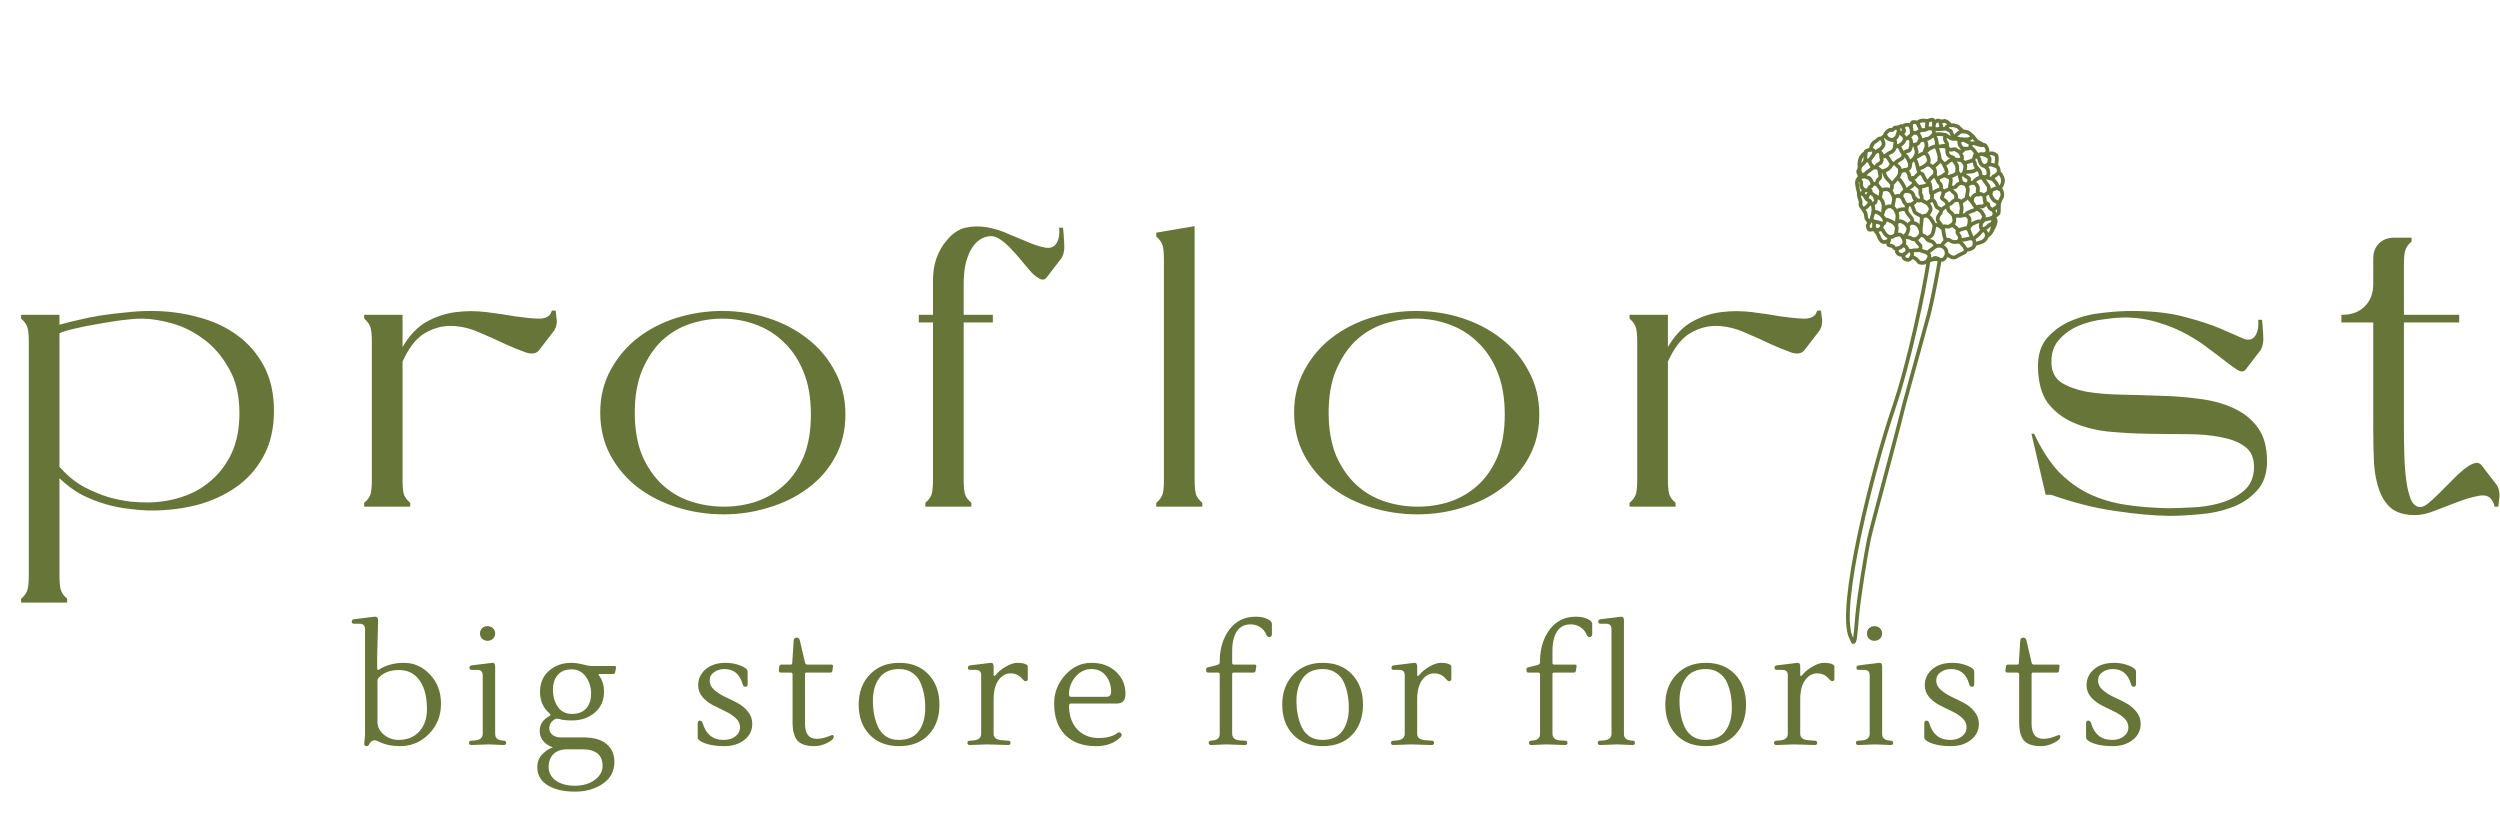 <svg width="2005" height="654" viewBox="0 0 2005 654" fill="none" xmlns="http://www.w3.org/2000/svg">
<path d="M120.935 249.386C134.269 249.386 146.886 251.028 158.785 254.31C170.683 257.388 181.146 262.208 190.172 268.775C199.199 275.341 206.379 283.651 211.713 293.704C217.047 303.757 219.713 315.658 219.713 329.404C219.713 343.766 216.841 356.077 211.097 366.336C205.558 376.389 198.173 384.598 188.941 390.957C179.71 397.317 169.247 402.037 157.554 405.115C145.86 407.988 133.962 409.423 121.858 409.423C116.524 409.423 110.677 409.012 104.318 408.192C98.163 407.577 91.804 406.346 85.239 404.499C78.674 402.652 72.11 400.087 65.545 396.805C59.185 393.316 53.236 388.906 47.697 383.571V461.743C47.697 466.463 48.005 470.053 48.62 472.515C49.236 475.182 50.979 477.747 53.851 480.209V483.287H16.925V480.209C19.797 477.747 21.541 475.182 22.156 472.515C22.771 470.053 23.079 466.463 23.079 461.743V274.007C23.079 269.287 22.771 265.697 22.156 263.235C21.541 260.569 19.797 258.003 16.925 255.541V252.463H47.697V260.465C51.8 259.234 56.621 258.003 62.16 256.772C67.904 255.337 73.956 254.105 80.316 253.079C86.88 252.052 93.65 251.232 100.625 250.617C107.6 249.797 114.37 249.386 120.935 249.386ZM47.697 374.338C53.441 380.905 59.698 386.137 66.468 390.034C73.443 393.727 80.213 396.601 86.778 398.652C93.547 400.498 99.599 401.729 104.933 402.345C110.472 402.756 114.78 402.96 117.858 402.96C127.5 402.96 136.731 401.525 145.553 398.652C154.579 395.778 162.477 391.369 169.247 385.418C176.222 379.467 181.761 372.08 185.864 363.259C189.967 354.23 192.019 343.665 192.019 331.559C192.019 316.99 189.146 304.887 183.402 295.243C177.863 285.394 171.093 277.597 163.093 271.852C155.092 265.902 146.578 261.696 137.552 259.234C128.525 256.772 120.627 255.541 113.857 255.541C109.549 255.541 104.215 255.952 97.856 256.772C91.496 257.592 85.034 258.619 78.469 259.85C71.904 260.876 65.75 262.107 60.006 263.543C54.467 264.774 50.364 266.005 47.697 267.236V374.338ZM322.844 384.802C322.844 389.522 323.151 393.215 323.767 395.882C324.382 398.344 326.125 400.806 328.998 403.268V406.346H292.071V403.268C294.944 400.806 296.687 398.344 297.303 395.882C297.918 393.215 298.226 389.522 298.226 384.802V274.007C298.226 269.287 297.918 265.697 297.303 263.235C296.687 260.569 294.944 258.003 292.071 255.541V252.463H322.844V278.316C328.383 268.878 334.845 262.107 342.23 258.003C349.615 253.899 357.412 251.336 365.617 250.309C373.822 249.282 382.03 249.282 390.235 250.309C398.44 251.336 406.032 252.463 413.006 253.694C419.98 254.721 426.034 255.337 431.162 255.541C436.29 255.745 439.778 254.413 441.624 251.54C441.829 251.129 441.932 250.821 441.932 250.617C442.136 250.412 442.343 249.898 442.547 249.078H445.625C445.829 251.129 446.036 252.874 446.24 254.31C446.444 255.541 446.548 256.669 446.548 257.695C446.548 258.722 446.444 259.746 446.24 260.773C446.036 261.8 445.521 263.132 444.701 264.774L432.393 280.778C430.135 283.651 426.546 284.266 421.622 282.624C416.903 280.982 411.364 278.727 405.005 275.853C398.647 272.776 391.773 269.698 384.388 266.62C377.003 263.338 369.617 261.593 362.232 261.388C354.847 261.184 347.666 263.132 340.691 267.236C333.922 271.134 327.971 278.727 322.844 290.011V384.802ZM580.479 412.501C567.555 412.501 555.142 410.654 543.245 406.961C531.347 403.268 520.781 397.933 511.549 390.957C502.522 383.982 495.24 375.466 489.701 365.413C484.162 355.153 481.392 343.665 481.392 330.943C481.392 318.222 484.162 306.834 489.701 296.781C495.24 286.522 502.522 277.904 511.549 270.929C520.577 263.954 530.936 258.619 542.629 254.925C554.527 251.232 566.735 249.386 579.248 249.386C592.172 249.386 604.585 251.336 616.482 255.233C628.38 259.131 638.843 264.67 647.87 271.852C657.102 279.034 664.384 287.753 669.718 298.012C675.257 308.272 678.027 319.76 678.027 332.482C678.027 345.204 675.257 356.591 669.718 366.644C664.384 376.492 657.102 384.802 647.87 391.573C638.843 398.344 628.483 403.472 616.79 406.961C605.097 410.654 592.992 412.501 580.479 412.501ZM509.087 330.943C509.087 344.074 511.037 355.461 514.934 365.105C519.038 374.542 524.37 382.34 530.936 388.495C537.501 394.651 545.091 399.164 553.707 402.037C562.323 404.91 571.247 406.346 580.479 406.346C589.506 406.346 598.122 405.011 606.328 402.345C614.739 399.471 622.226 395.062 628.791 389.111C635.357 383.16 640.588 375.569 644.485 366.336C648.382 356.899 650.332 345.613 650.332 332.482C650.332 319.352 648.382 307.964 644.485 298.32C640.588 288.676 635.253 280.674 628.484 274.315C621.918 267.955 614.328 263.235 605.712 260.157C597.3 257.08 588.48 255.541 579.248 255.541C570.427 255.541 561.708 256.976 553.092 259.85C544.68 262.723 537.193 267.236 530.628 273.391C524.269 279.547 519.038 287.445 514.934 297.089C511.037 306.526 509.087 317.813 509.087 330.943ZM736.869 252.463H748.255V227.534C748.05 219.738 748.973 212.967 751.024 207.222C753.075 201.477 755.844 196.655 759.333 192.757C763.845 187.217 768.872 183.832 774.411 182.601C780.154 181.37 785.9 181.267 791.643 182.293C797.593 183.319 803.44 185.165 809.184 187.833C815.134 190.295 820.569 192.552 825.493 194.604C830.416 196.655 834.724 197.989 838.417 198.604C842.314 199.22 845.187 198.194 847.033 195.527C849.084 192.654 849.906 188.346 849.495 182.601H852.572C852.983 186.704 853.291 190.91 853.495 195.219C853.907 199.528 853.291 203.324 851.649 206.606L839.34 222.61C838.109 224.252 836.467 224.662 834.417 223.841C832.57 223.021 830.416 221.482 827.955 219.225C825.697 216.763 823.235 213.89 820.569 210.607C817.903 207.325 815.134 204.144 812.261 201.067C809.595 197.989 806.722 195.322 803.644 193.065C800.772 190.808 798.002 189.577 795.336 189.372C791.643 189.372 788.362 190.397 785.489 192.449C782.616 194.501 780.258 197.271 778.411 200.759C776.565 204.247 775.13 208.35 774.103 213.069C773.283 217.583 772.872 222.405 772.872 227.534V252.463H796.259V258.619H772.872V384.802C772.872 389.522 773.18 393.215 773.796 395.882C774.411 398.344 776.154 400.806 779.027 403.268V406.346H742.1V403.268C744.973 400.806 746.716 398.344 747.331 395.882C747.947 393.215 748.255 389.522 748.255 384.802V258.619H736.869V252.463ZM927.317 403.268C930.19 400.806 931.933 398.344 932.549 395.882C933.164 393.215 933.472 389.522 933.472 384.802V208.145C933.472 203.426 933.164 199.836 932.549 197.373C931.933 194.706 930.19 192.141 927.317 189.679V186.602L958.09 181.37V384.802C958.09 389.522 958.397 393.215 959.013 395.882C959.628 398.344 961.371 400.806 964.244 403.268V406.346H927.317V403.268ZM1136.96 412.501C1124.04 412.501 1111.63 410.654 1099.73 406.961C1087.83 403.268 1077.26 397.933 1068.03 390.957C1059.01 383.982 1051.72 375.466 1046.18 365.413C1040.65 355.153 1037.88 343.665 1037.88 330.943C1037.88 318.222 1040.65 306.834 1046.18 296.781C1051.72 286.522 1059.01 277.904 1068.03 270.929C1077.06 263.954 1087.42 258.619 1099.11 254.925C1111.01 251.232 1123.22 249.386 1135.73 249.386C1148.66 249.386 1161.07 251.336 1172.97 255.233C1184.86 259.131 1195.33 264.67 1204.35 271.852C1213.59 279.034 1220.87 287.753 1226.2 298.012C1231.74 308.272 1234.51 319.76 1234.51 332.482C1234.51 345.204 1231.74 356.591 1226.2 366.644C1220.87 376.492 1213.59 384.802 1204.35 391.573C1195.33 398.344 1184.97 403.472 1173.27 406.961C1161.58 410.654 1149.48 412.501 1136.96 412.501ZM1065.57 330.943C1065.57 344.074 1067.52 355.461 1071.42 365.105C1075.52 374.542 1080.85 382.34 1087.42 388.495C1093.98 394.651 1101.57 399.164 1110.19 402.037C1118.81 404.91 1127.73 406.346 1136.96 406.346C1145.99 406.346 1154.61 405.011 1162.81 402.345C1171.22 399.471 1178.71 395.062 1185.27 389.111C1191.84 383.16 1197.07 375.569 1200.97 366.336C1204.87 356.899 1206.82 345.613 1206.82 332.482C1206.82 319.352 1204.87 307.964 1200.97 298.32C1197.07 288.676 1191.74 280.674 1184.97 274.315C1178.4 267.955 1170.81 263.235 1162.2 260.157C1153.78 257.08 1144.96 255.541 1135.73 255.541C1126.91 255.541 1118.19 256.976 1109.58 259.85C1101.16 262.723 1093.68 267.236 1087.11 273.391C1080.75 279.547 1075.52 287.445 1071.42 297.089C1067.52 306.526 1065.57 317.813 1065.57 330.943ZM1337.66 384.802C1337.66 389.522 1337.97 393.215 1338.59 395.882C1339.2 398.344 1340.95 400.806 1343.82 403.268V406.346H1306.89V403.268C1309.77 400.806 1311.51 398.344 1312.12 395.882C1312.74 393.215 1313.05 389.522 1313.05 384.802V274.007C1313.05 269.287 1312.74 265.697 1312.12 263.235C1311.51 260.569 1309.77 258.003 1306.89 255.541V252.463H1337.66V278.316C1343.2 268.878 1349.67 262.107 1357.05 258.003C1364.44 253.899 1372.23 251.336 1380.44 250.309C1388.64 249.282 1396.85 249.282 1405.06 250.309C1413.26 251.336 1420.85 252.463 1427.83 253.694C1434.8 254.721 1440.85 255.337 1445.98 255.541C1451.11 255.745 1454.6 254.413 1456.45 251.54C1456.65 251.129 1456.75 250.821 1456.75 250.617C1456.96 250.412 1457.16 249.898 1457.37 249.078H1460.45C1460.65 251.129 1460.86 252.874 1461.06 254.31C1461.27 255.541 1461.37 256.669 1461.37 257.695C1461.37 258.722 1461.27 259.746 1461.06 260.773C1460.86 261.8 1460.34 263.132 1459.52 264.774L1447.21 280.778C1444.96 283.651 1441.37 284.266 1436.44 282.624C1431.72 280.982 1426.19 278.727 1419.83 275.853C1413.47 272.776 1406.59 269.698 1399.21 266.62C1391.82 263.338 1384.44 261.593 1377.05 261.388C1369.67 261.184 1362.49 263.132 1355.51 267.236C1348.74 271.134 1342.79 278.727 1337.66 290.011V384.802ZM1709.24 249.386C1726.47 249.386 1740.94 251.028 1752.63 254.31C1764.32 257.388 1773.97 260.569 1781.56 263.851C1789.15 267.133 1794.99 269.698 1799.1 271.545C1803.4 273.187 1806.58 272.468 1808.64 269.39C1810.69 266.517 1811.51 262.208 1811.1 256.464H1814.17C1814.59 260.569 1814.89 264.774 1815.1 269.083C1815.51 273.391 1814.89 277.188 1813.25 280.47L1800.94 296.474C1799.71 298.116 1797.76 298.32 1795.1 297.089C1792.63 295.654 1789.45 293.396 1785.56 290.318C1781.66 287.241 1777.04 283.752 1771.71 279.854C1766.58 275.75 1760.63 271.852 1753.86 268.159C1747.3 264.466 1739.91 261.388 1731.7 258.926C1723.7 256.26 1714.88 254.822 1705.24 254.618C1699.91 254.618 1693.75 255.13 1686.78 256.156C1679.8 256.976 1673.13 258.722 1666.78 261.388C1660.62 264.055 1655.39 267.852 1651.08 272.776C1646.98 277.496 1645.03 283.651 1645.23 291.242C1645.44 298.012 1648 303.141 1652.93 306.63C1658.06 309.912 1664.62 312.374 1672.62 314.016C1680.83 315.452 1690.06 316.274 1700.32 316.478C1710.78 316.683 1721.35 316.99 1732.01 317.402C1742.89 317.606 1753.45 318.428 1763.71 319.864C1773.97 321.095 1783.09 323.557 1791.1 327.25C1799.3 330.943 1805.87 336.175 1810.79 342.946C1815.71 349.717 1818.17 358.745 1818.17 370.029C1818.17 380.082 1815.3 388.084 1809.56 394.035C1804.02 399.986 1797.15 404.396 1788.94 407.269C1780.94 410.142 1772.43 411.885 1763.4 412.501C1754.37 413.321 1746.48 413.732 1739.71 413.732C1726.78 413.528 1712.21 412.193 1696.01 409.731C1680.01 407.473 1662.98 403.165 1644.93 396.805H1640.62L1629.23 347.87H1631.39C1637.13 360.181 1643.59 370.234 1650.77 378.031C1658.16 385.622 1666.26 391.573 1675.08 395.882C1684.11 400.19 1693.96 403.165 1704.63 404.807C1715.29 406.449 1726.78 407.372 1739.09 407.577C1743.81 407.577 1749.96 407.372 1757.55 406.961C1765.14 406.757 1772.63 405.627 1780.02 403.576C1787.4 401.525 1793.76 398.344 1799.1 394.035C1804.63 389.522 1807.51 383.263 1807.71 375.261C1807.92 367.671 1805.56 362.028 1800.63 358.334C1795.71 354.641 1789.25 352.076 1781.25 350.64C1773.25 348.998 1764.02 348.178 1753.55 348.178C1743.29 348.178 1732.73 348.075 1721.86 347.87C1710.98 347.666 1700.32 347.05 1689.85 346.024C1679.6 344.793 1670.36 342.331 1662.16 338.637C1653.95 334.944 1647.29 329.712 1642.16 322.941C1637.23 315.966 1634.67 306.526 1634.46 294.627C1634.26 284.574 1636.82 276.572 1642.16 270.621C1647.49 264.67 1653.95 260.157 1661.54 257.08C1669.34 253.798 1677.55 251.744 1686.16 250.924C1694.78 249.898 1702.47 249.386 1709.24 249.386ZM1903.33 207.53C1903.33 202.4 1904.87 198.297 1907.95 195.219C1911.02 192.141 1915.13 190.603 1920.26 190.603H1934.1V193.68C1931.23 196.142 1929.49 198.707 1928.87 201.374C1928.26 203.836 1927.95 207.427 1927.95 212.146V252.463H1972.26V258.619H1927.95V343.562C1927.95 350.128 1928.05 357.103 1928.26 364.49C1928.46 371.876 1928.98 378.75 1929.8 385.11C1930.62 391.265 1931.85 396.394 1933.49 400.498C1935.33 404.602 1937.9 406.653 1941.18 406.653C1943.03 406.653 1945.29 405.526 1947.95 403.268C1950.62 401.01 1953.49 398.344 1956.57 395.266C1959.85 391.984 1963.13 388.7 1966.41 385.418C1969.7 381.929 1972.88 378.955 1975.95 376.492C1979.03 374.03 1981.8 372.388 1984.26 371.568C1986.72 370.748 1988.78 371.364 1990.42 373.415L2002.73 389.419C2003.55 391.061 2004.06 392.496 2004.26 393.727C2004.47 394.754 2004.57 395.882 2004.57 397.113C2004.57 398.344 2004.47 399.678 2004.26 401.114C2004.06 402.549 2003.85 404.295 2003.65 406.346H2000.57C2000.57 404.91 1999.75 402.96 1998.11 400.498C1996.06 397.625 1992.57 396.702 1987.65 397.728C1982.93 398.548 1977.6 400.087 1971.65 402.345C1965.7 404.602 1959.54 406.961 1953.18 409.423C1947.03 411.885 1941.59 413.116 1936.87 413.116C1928.87 413.116 1922.61 411.373 1918.1 407.884C1913.79 404.396 1910.51 399.575 1908.26 393.419C1906 387.264 1904.56 379.981 1903.95 371.568C1903.54 362.951 1903.33 353.614 1903.33 343.562V258.619H1877.79V252.463H1878.71C1886.1 252.463 1892.05 250.206 1896.56 245.692C1901.07 241.179 1903.33 235.228 1903.33 227.842V207.53Z" fill="#677538"/>
<path d="M1533.42 201.196C1533.34 201.68 1533.36 201.894 1533.39 202.38C1533.42 202.799 1533.33 203.513 1533.47 203.89C1533.8 204.782 1533.03 206.033 1532.57 206.69C1532.1 207.353 1531.51 208.527 1530.53 208.377C1530.03 208.301 1529.47 208.339 1528.93 208.257C1528.48 208.188 1528.23 207.892 1527.87 207.727C1527.12 207.383 1526.53 206.676 1526.62 205.779C1526.67 205.269 1526.68 204.484 1526.9 204.017C1527.08 203.601 1527.75 203.61 1528 203.297C1528.3 202.917 1528.86 202.744 1529.18 202.297C1529.49 201.864 1529.51 201.221 1530.09 201.035C1530.42 200.93 1531.13 200.972 1531.47 201.023C1532.02 201.108 1532.52 201.059 1533.07 201.144" stroke="#677538" stroke-width="3" stroke-linecap="round"/>
<path d="M1526.3 204.605C1524.57 204.339 1522.93 204.378 1521.84 202.896C1521.37 202.25 1521.12 201.682 1521.25 200.896C1521.42 199.751 1522.04 199.212 1523.13 198.81C1523.99 198.489 1524.61 198.233 1525.17 197.436C1525.72 196.662 1526.82 197.064 1527.61 197.185C1528.23 197.28 1529.15 198.423 1529.32 198.945C1529.41 199.235 1529.59 199.92 1529.79 200.141C1530 200.37 1529.82 200.871 1530.09 201.062" stroke="#677538" stroke-width="3" stroke-linecap="round"/>
<path d="M1521.76 199.164C1521.46 199.117 1521.08 199.222 1520.8 199.329C1520.54 199.427 1520.15 199.291 1519.87 199.25C1519.43 199.182 1518.83 198.55 1518.67 198.135C1518.55 197.813 1517.62 197.3 1517.31 197.233C1516.77 197.12 1516.16 196.932 1515.56 196.841C1513.35 196.503 1514.41 194.317 1514.93 192.996C1515.08 192.609 1515.09 192.129 1515.15 191.718C1515.21 191.368 1515.01 191.042 1515.06 190.704C1515.2 189.755 1515.57 189.845 1516.42 189.975C1517.28 190.107 1517.56 190.145 1518.22 189.626C1518.9 189.101 1519.47 188.745 1520.33 188.574C1521.6 188.319 1523.68 187.522 1524.79 188.702C1526.71 190.724 1528.29 194.138 1526.52 196.643" stroke="#677538" stroke-width="3" stroke-linecap="round"/>
<path d="M1514.41 193.292C1513.7 193.263 1512.78 193.854 1512.05 193.994C1511.36 194.128 1510.91 194.131 1510.21 194.023C1509.07 193.849 1508.25 192.378 1507.68 191.521C1507.18 190.75 1506.96 190.038 1506.63 189.229C1506.12 187.942 1505.55 186.639 1504.44 185.743C1504.09 185.453 1503.84 184.748 1503.61 184.331C1503.11 183.438 1503.79 183.621 1504.4 184.015C1504.82 184.289 1505.4 184.864 1505.99 184.479C1506.42 184.196 1506.89 184.224 1507.4 184.036C1508.39 183.667 1509.5 183.665 1510.11 184.7C1510.82 185.931 1511.39 187.106 1512.38 188.165C1513.18 189.003 1514.28 189.539 1515.28 190.052" stroke="#677538" stroke-width="3" stroke-linecap="round"/>
<path d="M1500.71 184.159C1501.18 183.987 1503.06 183.954 1503.16 183.306C1503.22 182.949 1502.98 182.682 1502.96 182.32C1502.93 181.882 1502.9 181.492 1502.96 181.053C1503.08 180.279 1503.18 179.488 1502.98 178.732C1502.76 177.914 1502.58 177.497 1501.91 176.977C1501.38 176.576 1499.98 176.808 1499.61 177.308C1499.34 177.663 1499.14 178.102 1499.07 178.54C1499 179.054 1498.74 179.366 1498.52 179.823C1498.3 180.259 1497.91 180.634 1497.86 181.132C1497.8 181.774 1498.32 182.416 1498.3 183.017C1498.29 183.31 1498.74 183.909 1498.96 184.067C1499.34 184.331 1500.31 184.313 1500.71 184.159Z" stroke="#677538" stroke-width="3" stroke-linecap="round"/>
<path d="M1499.06 178.121C1498.77 178.04 1498.73 178.249 1498.62 178.053C1498.49 177.832 1498.45 177.55 1498.29 177.327C1497.94 176.85 1497.71 176.193 1497.25 175.803C1496.87 175.476 1496.87 174.743 1496.64 174.343C1496.52 174.156 1496.64 173.718 1496.58 173.494C1496.5 173.162 1496.52 172.816 1496.42 172.477C1496.26 171.853 1496.28 171.311 1496.02 170.678C1495.79 170.094 1495.21 169.767 1495.01 169.158C1494.93 168.91 1494.09 167.646 1494.33 167.468C1494.4 167.42 1494.73 167.387 1494.82 167.39C1494.96 167.395 1495.11 167.168 1495.23 167.082C1495.61 166.822 1496.05 166.777 1496.4 166.452C1497.11 165.771 1498.17 165.127 1498.54 164.174C1498.83 163.449 1499.35 162.994 1500.13 163.113C1500.77 163.213 1501.35 164.023 1501.77 164.483C1502.38 165.139 1502.31 166.623 1502.44 167.446C1502.56 168.257 1502.47 169.223 1502.35 170.033C1502.23 170.797 1502.15 171.873 1501.79 172.552C1501.64 172.823 1501.47 173.378 1501.42 173.676C1501.38 174.01 1501.21 174.279 1501.16 174.628C1501.11 174.941 1500.96 176.563 1500.72 176.641" stroke="#677538" stroke-width="3" stroke-linecap="round"/>
<path d="M1494.31 167.674C1494.31 167.393 1493.46 166.71 1493.28 166.473C1493.01 166.108 1492.75 165.794 1492.51 165.425C1491.94 164.544 1492.11 163.202 1492.25 162.213C1492.49 160.688 1489.25 155.777 1492.16 155.345C1494.66 154.977 1495.64 157.671 1496.81 159.255C1497.08 159.626 1497.66 160.358 1498.14 160.451C1498.67 160.553 1499.13 160.771 1499.56 161.103C1500.21 161.602 1500.25 162.275 1500.14 163.036" stroke="#677538" stroke-width="3" stroke-linecap="round"/>
<path d="M1493.62 154.919C1493.8 153.745 1495.49 152.352 1496.65 152.529C1497.24 152.619 1497.72 152.961 1498.35 152.788C1498.75 152.679 1499.81 151.988 1500.13 152.57C1500.87 153.965 1499.22 154.83 1498.48 155.787C1497.82 156.638 1496.86 159.73 1497.02 158.666" stroke="#677538" stroke-width="3" stroke-linecap="round"/>
<path d="M1495.02 153.025C1495.04 152.614 1494.72 152.402 1494.48 152.128C1494.13 151.729 1493.92 151.254 1493.63 150.825C1493.31 150.371 1492.83 149.706 1492.75 149.148C1492.69 148.585 1492.54 148.189 1492.63 147.57C1492.73 146.922 1492.77 146.355 1492.54 145.749C1492.32 145.184 1492.03 144.823 1491.66 144.414C1491.25 143.972 1491 143.646 1491.1 142.992C1491.26 141.987 1491.7 142.075 1492.51 141.87C1492.82 141.793 1493.28 141.775 1493.59 141.766C1493.98 141.755 1494.34 141.594 1494.73 141.568C1494.99 141.55 1496.38 141.454 1496.5 141.776C1496.7 142.292 1498 142.416 1498.47 142.505C1499.26 142.657 1499.84 143.612 1500.29 144.21C1500.69 144.756 1501.22 145.664 1501.36 146.326C1501.64 147.64 1501.97 148.948 1500.4 149.53C1499.82 149.744 1499.42 150.141 1499.06 150.601C1498.83 150.89 1498.73 151.816 1499.03 152.023" stroke="#677538" stroke-width="3" stroke-linecap="round"/>
<path d="M1493.11 141.189C1493.26 140.258 1492.33 139.387 1492.03 138.541C1491.85 138.046 1491.54 137.675 1491.44 137.14C1491.3 136.475 1491.23 135.637 1491.34 134.967C1491.54 133.59 1492.84 132.424 1493.9 131.573C1494.69 130.941 1495.31 130.149 1495.89 129.327C1496.24 128.839 1496.26 128.513 1496.9 128.612C1497.4 128.689 1497.91 128.766 1498.41 128.843C1499.74 129.046 1499.58 130.297 1500.15 131.274C1500.79 132.357 1501.43 133.112 1501.76 134.32C1501.97 135.094 1501.41 135.109 1500.94 135.436C1500.33 135.862 1499.82 136.456 1499.17 136.841C1498.6 137.178 1498.06 137.552 1497.51 137.953C1497.06 138.289 1496.64 139.064 1496.14 139.266C1495.57 139.493 1495.1 139.96 1494.67 140.373C1494.39 140.638 1493.96 140.85 1493.74 141.161" stroke="#677538" stroke-width="3" stroke-linecap="round"/>
<path d="M1495.93 128.463C1496.12 127.247 1495.97 126.064 1496.1 124.863C1496.19 124.156 1496.2 123.438 1496.31 122.715C1496.39 122.209 1496.35 121.495 1496.8 121.149C1497.66 120.48 1498.33 120.457 1499.38 120.276C1500.21 120.135 1501.45 119.885 1502.19 120.36C1503.71 121.336 1503.09 123.434 1502.16 124.637C1501.62 125.338 1500.94 126.096 1500.51 126.875C1500.09 127.659 1499.34 128.102 1498.85 128.787" stroke="#677538" stroke-width="3" stroke-linecap="round"/>
<path d="M1500.37 119.709C1500.65 117.822 1501.17 116.13 1502.44 114.689C1503.43 113.571 1505.01 113.164 1505.92 111.994C1506.58 111.145 1507.86 110.925 1508.83 111.073C1509.28 111.144 1509.56 111.911 1509.76 112.272C1510.06 112.799 1510.23 113.333 1510.38 113.911C1510.54 114.516 1510.72 115.07 1510.66 115.698C1510.61 116.26 1510.33 116.612 1510.19 117.116C1510.09 117.52 1509.5 118.019 1509.26 118.4C1509.01 118.787 1508.42 119.362 1508.02 119.583C1507.11 120.093 1506.22 120.797 1505.35 121.368C1504.83 121.711 1503.32 122.46 1503 122.924" stroke="#677538" stroke-width="3" stroke-linecap="round"/>
<path d="M1509.39 111.036C1509.53 110.531 1510.26 110.007 1510.57 109.603C1511 109.043 1511.57 109.136 1512.21 109.233C1513.13 109.373 1512.66 110.032 1513.2 110.473C1513.73 110.914 1514.36 111.198 1514.95 111.575C1515.62 112.012 1516.6 112.139 1517.38 112.258C1517.99 112.35 1518.49 112.055 1519.02 112.137C1519.65 112.233 1519.8 113.33 1519.94 113.836C1520.07 114.313 1519.9 115.007 1519.9 115.498C1519.9 116.195 1519.79 116.858 1519.69 117.547C1519.41 119.357 1518.7 120.886 1517.1 121.834C1516.38 122.261 1515.46 122.446 1514.79 122.936C1514 123.515 1513.25 124.136 1512.44 124.722C1511.91 125.113 1511.4 125.617 1510.71 125.512C1509.95 125.394 1509.44 124.621 1509.18 123.913C1508.95 123.278 1508.5 122.658 1507.99 122.179C1507.57 121.78 1507.01 120.974 1506.39 120.879" stroke="#677538" stroke-width="3" stroke-linecap="round"/>
<path d="M1511.75 108.543C1511.92 107.434 1512.36 106.782 1513.14 105.996C1513.88 105.249 1515.13 103.971 1516.33 104.154C1516.71 104.213 1517.1 104.293 1517.49 104.33C1517.81 104.362 1518.3 103.624 1518.55 103.439C1518.95 103.15 1519.27 102.744 1519.67 102.456C1519.99 102.213 1520.66 102.457 1521.02 102.512C1523.43 102.882 1522.72 105.914 1522.07 107.576C1521.73 108.45 1521.36 109.882 1520.58 110.451C1520 110.881 1518.84 111.918 1518.16 112.136" stroke="#677538" stroke-width="3" stroke-linecap="round"/>
<path d="M1522.58 106.723C1523.89 106.923 1525.02 105.855 1526.29 106.048C1527.12 106.175 1527.25 104.834 1526.99 104.239C1526.86 103.953 1526.67 103.727 1526.56 103.428C1526.47 103.19 1526.53 102.977 1526.45 102.722C1526.21 101.978 1525.31 100.574 1524.38 101.261C1523.95 101.58 1523.52 101.696 1523.01 101.886C1522.58 102.045 1520.33 102.475 1519.85 102.402" stroke="#677538" stroke-width="3" stroke-linecap="round"/>
<path d="M1524.89 107.075C1524.87 107.554 1525.72 108.08 1526.06 108.317C1526.6 108.699 1526.84 109.27 1527.2 109.787C1528.02 110.966 1527.48 112.624 1526.79 113.703C1525.83 115.183 1524.51 116.021 1522.97 116.774C1522.4 117.052 1521.79 117.187 1521.2 117.406C1520.84 117.54 1520.56 117.708 1520.17 117.648" stroke="#677538" stroke-width="3" stroke-linecap="round"/>
<path d="M1526.41 102.34C1526.58 101.265 1526.88 100.417 1528.16 100.253C1529.06 100.139 1529.75 99.999 1530.66 100.139C1532.3 100.39 1533.15 103.477 1533.15 104.926C1533.15 105.699 1533.75 106.931 1533.27 107.613C1532.84 108.22 1532.04 108.939 1531.43 109.386C1530.74 109.886 1530.41 110.508 1529.53 110.792C1528.86 111.006 1528.62 111.278 1527.93 111.173" stroke="#677538" stroke-width="3" stroke-linecap="round"/>
<path d="M1532.46 101.626C1532.6 100.722 1532.99 98.261 1534.02 97.979C1534.87 97.745 1535.82 97.943 1536.71 98.078C1537.36 98.179 1537.97 98.947 1538.32 99.467C1538.81 100.236 1538.95 101.276 1539.48 102.037C1539.88 102.612 1539.91 103.425 1540.38 103.943C1540.84 104.435 1538.48 105.69 1538.21 105.847C1537.52 106.26 1536.05 106.711 1535.25 106.589C1534.54 106.48 1534.1 106.412 1533.38 106.304" stroke="#677538" stroke-width="3" stroke-linecap="round"/>
<path d="M1538.39 98.959C1538.45 98.564 1538.45 98.09 1538.68 97.756C1538.98 97.323 1539.43 97.34 1539.85 97.15C1540.87 96.702 1541.86 96.649 1542.95 96.648C1543.74 96.647 1544.88 96.828 1545.3 97.573C1545.74 98.358 1545.67 98.96 1545.53 99.843C1545.39 100.76 1545.12 101.642 1545.45 102.535C1545.52 102.707 1545.97 103.224 1545.67 103.399C1545.35 103.579 1545.06 103.753 1544.71 103.876C1544.28 104.024 1543.84 104.163 1543.4 104.249C1543.03 104.32 1542.57 104.263 1542.24 104.354C1541.7 104.501 1541.11 104.118 1540.59 104.286" stroke="#677538" stroke-width="3" stroke-linecap="round"/>
<path d="M1544.84 96.966C1545.93 97.131 1547.96 96.212 1549.05 96.037C1549.69 95.934 1550.49 96.01 1550.69 96.732C1550.84 97.308 1551.28 97.651 1551.17 98.314C1551.07 98.994 1551.18 99.735 1550.95 100.406C1550.77 100.947 1550.93 101.287 1550.84 101.85C1550.73 102.567 1550.08 102.846 1549.41 103.013C1548.88 103.147 1547.94 103.019 1547.4 102.936C1546.93 102.864 1546.28 102.68 1545.97 103.132" stroke="#677538" stroke-width="3" stroke-linecap="round"/>
<path d="M1551.24 98.533C1550.94 98.447 1552.61 97.4 1552.76 97.286C1553.36 96.842 1553.95 96.555 1554.72 96.674C1556.4 96.93 1556.19 98.798 1556.52 100.016C1556.68 100.608 1557.16 100.955 1556.89 101.633C1556.58 102.446 1555.68 103.163 1554.9 103.506C1554.11 103.853 1553.32 103.634 1552.51 103.509C1552.01 103.433 1551.19 103.113 1550.79 102.831" stroke="#677538" stroke-width="3" stroke-linecap="round"/>
<path d="M1554.68 103.591C1555.49 103.633 1560.03 103.46 1560.59 102.927C1560.98 102.56 1561.14 101.923 1561.58 101.571C1562.09 101.175 1562.74 100.841 1562.84 100.152C1562.95 99.455 1562.74 99.122 1562.41 98.526C1562.15 98.055 1561.52 97.681 1561.02 97.51C1560.71 97.407 1559.38 96.691 1559.07 96.975C1558.77 97.245 1557.83 97.253 1557.47 97.199C1557.21 97.158 1556.52 97.434 1556.36 97.653" stroke="#677538" stroke-width="3" stroke-linecap="round"/>
<path d="M1537.53 106.625C1538.13 106.779 1538.51 107.788 1538.9 108.231C1539.31 108.709 1539.65 109.177 1539.85 109.787C1540.16 110.685 1540.3 111.658 1539.77 112.479C1539.55 112.834 1539.38 113.233 1539.12 113.574C1538.94 113.793 1538.87 114.315 1538.7 114.474C1538.48 114.676 1538.28 114.956 1538.05 115.178C1537.73 115.476 1537.19 115.511 1536.82 115.723C1536.14 116.098 1534.85 116.197 1534.1 116.083C1533.4 115.974 1532.65 115.414 1532.78 114.58C1532.89 113.819 1532.68 112.596 1532.3 111.907C1531.9 111.196 1531.44 110.892 1530.66 110.773" stroke="#677538" stroke-width="3" stroke-linecap="round"/>
<path d="M1532.84 115.404C1532.71 116.24 1532.68 117.632 1532.38 118.418C1532.11 119.104 1531.88 119.694 1531.51 120.341C1531.24 120.81 1530.53 121.043 1530.01 121.095C1529.26 121.17 1528.74 121.36 1528.14 121.824C1527.69 122.175 1527.33 122.641 1526.73 122.729C1525.83 122.862 1525.14 121.599 1524.87 120.909C1524.71 120.484 1524.4 120.058 1524.21 119.612C1524.08 119.283 1523.95 118.847 1523.75 118.554C1523.45 118.13 1523.17 117.551 1523.26 117.023" stroke="#677538" stroke-width="3" stroke-linecap="round"/>
<path d="M1526.71 122.958C1526.56 123.995 1526.53 125.163 1526.05 126.103C1525.59 127.005 1524.66 127.508 1523.77 127.966C1522.76 128.482 1521.77 129.174 1520.88 129.864C1520.45 130.2 1520.25 131.098 1519.59 131.116C1518.78 131.139 1517.93 131.435 1517.19 130.904C1516.58 130.476 1516.04 129.602 1515.72 128.947C1515.29 128.094 1514.66 127.313 1514.16 126.497C1513.8 125.911 1513.02 125.071 1512.31 124.962" stroke="#677538" stroke-width="3" stroke-linecap="round"/>
<path d="M1508.79 123.233C1508.63 124.308 1508.53 125.255 1508.76 126.324C1508.91 127.028 1509.25 127.734 1509.14 128.484C1508.97 129.496 1508.81 130.073 1507.96 130.696C1507.51 131.027 1506.98 131.445 1506.46 131.634C1505.41 132.029 1504.98 133.384 1504.29 134.189C1503.47 135.139 1501.97 133.394 1501.26 132.899" stroke="#677538" stroke-width="3" stroke-linecap="round"/>
<path d="M1517.32 131.052C1517.05 131.265 1516.73 132.457 1516.61 132.769C1516.39 133.38 1515.92 133.9 1515.51 134.397C1514.83 135.198 1514.02 135.838 1513.05 136.205C1512.46 136.43 1511.92 136.655 1511.35 136.933C1510.85 137.178 1510.18 137.481 1509.62 137.396C1508.31 137.194 1507.82 136.313 1506.85 135.569C1506.48 135.281 1506.06 135.035 1505.78 134.648C1505.61 134.418 1505.15 134.236 1505.07 133.996" stroke="#677538" stroke-width="3" stroke-linecap="round"/>
<path d="M1507.34 136.285C1507.12 137.72 1508.2 140.005 1507.99 141.409C1507.92 141.88 1507.92 142.465 1507.66 142.867C1507.29 143.44 1506.52 143.689 1506.12 144.243C1505.41 145.26 1505.55 146.627 1504.49 147.32C1504.11 147.564 1503.49 147.48 1503.07 147.415C1502.64 147.349 1502.27 147.708 1501.84 147.643" stroke="#677538" stroke-width="3" stroke-linecap="round"/>
<path d="M1510.99 137.397C1510.86 138.312 1511.3 139.215 1511.63 140.07C1511.97 140.987 1512.28 141.73 1512.86 142.518C1513.29 143.104 1513.8 143.6 1514.24 144.156C1514.62 144.63 1515.44 145.084 1515.66 145.654C1515.81 146.047 1516.47 146.422 1516.73 146.8C1516.97 147.15 1517.25 147.678 1517.36 148.093C1517.52 148.662 1517.38 149.22 1517.31 149.8C1517.24 150.359 1517.38 150.979 1517 151.469C1516.02 152.745 1514.54 151.975 1513.19 151.769C1512.61 151.681 1512.11 151.834 1511.54 151.835C1510.94 151.836 1510.36 152.249 1509.75 152.179C1509.34 152.133 1508.67 152.344 1508.42 151.866C1508.01 151.105 1507.21 150.554 1506.81 149.778C1506.33 148.854 1505.5 148.037 1504.67 147.452" stroke="#677538" stroke-width="3" stroke-linecap="round"/>
<path d="M1508.74 152.473C1508.55 153.773 1508.53 155.998 1508.02 157.211C1507.87 157.559 1507.53 158.382 1507.14 158.516C1506.4 158.773 1505.9 158.518 1505.35 158.011C1504.91 157.596 1504.35 157.281 1503.77 157.088C1503.09 156.857 1502.48 156.238 1501.93 155.788C1501.37 155.334 1500.45 154.708 1499.74 154.599" stroke="#677538" stroke-width="3" stroke-linecap="round"/>
<path d="M1503.47 157.354C1503.41 157.756 1503.69 157.958 1503.74 158.331C1503.77 158.61 1504.04 159.204 1504.2 159.44C1504.6 160.076 1504.36 161.047 1504.26 161.737C1504.15 162.464 1503.47 162.805 1502.86 163.031C1502.35 163.221 1501.86 163.525 1501.36 163.685" stroke="#677538" stroke-width="3" stroke-linecap="round"/>
<path d="M1507.34 158.569C1507.93 158.72 1508.45 159.694 1508.86 160.101C1509.3 160.529 1509.53 161.253 1509.87 161.763C1510.23 162.316 1510.19 162.98 1510.37 163.601C1510.57 164.318 1510.7 165.131 1510.59 165.876C1510.35 167.48 1510.83 169.465 1509.9 170.917C1509.63 171.335 1509.07 172.332 1508.42 171.915C1507.7 171.457 1507.03 170.985 1506.28 170.572C1505.47 170.132 1504.64 170.009 1503.74 169.871C1503.15 169.781 1502.78 169.96 1502.5 170.359" stroke="#677538" stroke-width="3" stroke-linecap="round"/>
<path d="M1509.1 172.25C1509.03 172.68 1509.5 173.095 1509.73 173.409C1510.06 173.856 1510.41 174.299 1510.74 174.741C1511.2 175.377 1511.44 176.213 1511.51 176.986C1511.58 177.633 1511.49 178.521 1511.07 179.044C1510.73 179.475 1509.86 179.332 1509.38 179.259C1508.1 179.064 1507.01 178.376 1505.75 178.184C1504.63 178.013 1503.57 177.644 1502.48 177.475" stroke="#677538" stroke-width="3" stroke-linecap="round"/>
<path d="M1509.46 179.41C1510.19 179.607 1509.15 181.444 1509.07 181.967C1508.97 182.573 1508.16 183.849 1507.58 184.038" stroke="#677538" stroke-width="3" stroke-linecap="round"/>
<path d="M1520.55 188.453C1520.26 188.371 1521.06 184.445 1521.15 183.815C1521.5 181.533 1520.39 180.128 1518.66 178.708C1517.98 178.149 1517.24 177.745 1516.41 177.424C1516.06 177.285 1515.71 177.057 1515.35 176.897C1515.05 176.761 1514.64 176.729 1514.36 176.567C1513.64 176.144 1512.58 176.109 1511.75 175.982" stroke="#677538" stroke-width="3" stroke-linecap="round"/>
<path d="M1510.59 168.32C1510.68 167.789 1512.21 166.916 1512.59 166.546C1512.92 166.218 1513.18 165.867 1513.63 165.722C1514.6 165.411 1515.4 165.456 1516.37 165.466C1517.6 165.478 1518.28 166.43 1519.12 167.179C1520.03 167.993 1520.55 169.317 1521.08 170.391C1522.14 172.575 1521.73 174.643 1521.37 176.957C1521.2 178.101 1520.62 181.878 1520.8 180.734" stroke="#677538" stroke-width="3" stroke-linecap="round"/>
<path d="M1517.86 165.896C1518.13 164.189 1518.59 162.538 1518.85 160.826C1518.98 159.967 1519.12 158.989 1518.84 158.145C1518.58 157.375 1518.13 156.681 1517.88 155.918C1517.3 154.113 1516.35 153.205 1514.9 152.187" stroke="#677538" stroke-width="3" stroke-linecap="round"/>
<path d="M1526.45 189.979C1526.43 190.075 1526.59 189.898 1526.68 189.853C1527.05 189.675 1527.32 189.341 1527.67 189.121C1528.32 188.708 1528.84 188.022 1529.28 187.398C1529.89 186.535 1529.95 185.659 1530.32 184.697C1531.12 182.618 1529.4 180.441 1527.91 179.183C1527.43 178.773 1526.83 178.548 1526.33 178.161C1525.82 177.761 1525.23 177.756 1524.66 177.535C1523.47 177.075 1522.68 177.521 1521.63 178.013" stroke="#677538" stroke-width="3" stroke-linecap="round"/>
<path d="M1521.35 169.652C1521.59 168.967 1523.05 168.405 1523.68 168.16C1524.28 167.923 1524.87 167.901 1525.5 167.815C1526.35 167.697 1527.71 167.721 1528.48 168.144C1528.76 168.296 1528.76 168.938 1528.95 169.204C1529.3 169.675 1529.49 170.321 1529.77 170.837C1530.32 171.823 1531.26 172.521 1531.83 173.485C1532.07 173.887 1532.43 174.186 1532.71 174.561C1533.02 174.984 1533.21 175.375 1533.46 175.818C1533.72 176.288 1533.81 178.079 1533.31 178.447C1532.99 178.683 1532.52 178.661 1532.2 178.902C1531.84 179.171 1531.53 179.433 1531.19 179.74C1530.57 180.299 1530.48 180.516 1529.93 181.108" stroke="#677538" stroke-width="3" stroke-linecap="round"/>
<path d="M1533.09 178.518C1534.73 178.77 1536.37 178.991 1537.65 180.15C1538.54 180.963 1539.28 182.161 1539.8 183.235C1540.47 184.613 1540.7 185.815 1540.47 187.341C1540.3 188.492 1539.45 189.444 1538.67 190.266C1538.03 190.948 1537.02 191.616 1536.14 191.877C1535.4 192.098 1534.51 191.836 1533.77 191.723C1533.24 191.642 1533.01 191.256 1532.58 191.02C1531.48 190.421 1530.2 190.344 1528.97 190.156C1527.92 189.996 1527.31 189.741 1526.31 190.062" stroke="#677538" stroke-width="3" stroke-linecap="round"/>
<path d="M1536.27 191.907C1536.71 191.974 1537 193.177 1537.24 193.502C1537.66 194.065 1538.05 194.717 1538.55 195.209C1539.13 195.783 1539.9 196.384 1540.19 197.176C1540.4 197.753 1540.3 198.605 1540.22 199.201C1540.14 199.72 1539.6 200.062 1539.21 200.353C1538.72 200.708 1538.11 200.778 1537.53 200.817C1537.27 200.835 1537.01 200.718 1536.76 200.711C1536.39 200.701 1536 200.783 1535.64 200.742C1535.18 200.69 1534.73 200.826 1534.3 200.855C1534.14 200.866 1533.42 201.159 1533.43 201.098" stroke="#677538" stroke-width="3" stroke-linecap="round"/>
<path d="M1532.97 206.468C1533.58 206.561 1534.27 206.307 1534.85 206.571C1535.46 206.853 1536 207.186 1536.54 207.581C1537.26 208.102 1537.81 208.764 1538.34 209.472C1538.82 210.143 1539.15 210.533 1540.02 210.666C1541.12 210.833 1542.29 211.046 1543.36 210.598C1543.88 210.382 1544.86 210.025 1545.2 209.586C1545.6 209.068 1546.09 208.8 1546.41 208.188C1546.61 207.792 1546.9 207.317 1547.04 206.898C1547.31 206.129 1547.59 205.193 1547.16 204.428C1546.58 203.385 1545.48 202.709 1544.42 202.165C1543.94 201.924 1543.44 201.852 1542.92 201.752C1542.39 201.65 1541.9 201.284 1541.37 201.202C1541 201.146 1540.24 200.845 1539.95 200.621C1539.66 200.397 1539.61 200.526 1539.27 200.354" stroke="#677538" stroke-width="3" stroke-linecap="round"/>
<path d="M1546.25 202.573C1547.19 201.254 1548.54 200.477 1549.82 199.585C1550.7 198.979 1551.38 198.073 1552.4 197.691C1553.54 197.27 1554.45 196.86 1555.7 197.052C1556.9 197.235 1557.68 197.426 1558.68 198.131C1559.44 198.67 1560.13 199.365 1560.57 200.188C1561.05 201.088 1561.07 201.944 1561.19 202.906C1561.26 203.445 1561.18 204.493 1560.93 205.002C1560.61 205.671 1560.12 206.217 1559.76 206.845C1558.38 209.264 1555.51 208.523 1553.55 207.201C1553.09 206.891 1552.44 206.894 1551.94 206.873C1551.4 206.85 1550.59 207.464 1550.14 207.742C1549.56 208.094 1548.65 207.871 1548.02 208.018C1547.53 208.132 1547.24 207.899 1546.74 207.822" stroke="#677538" stroke-width="3" stroke-linecap="round"/>
<path d="M1552.06 197.223C1552.23 196.121 1550.96 194.916 1550.28 194.202C1549.78 193.664 1548.92 193.712 1548.33 193.378C1548 193.184 1547.48 193.077 1547.1 192.93C1546.67 192.762 1546.33 192.483 1545.97 192.213C1544.9 191.422 1544.67 189.865 1543.34 189.345C1542.84 189.152 1542.37 188.885 1541.88 188.694C1541.41 188.512 1540.93 188.45 1540.42 188.373" stroke="#677538" stroke-width="3" stroke-linecap="round"/>
<path d="M1557.47 197.218C1557.56 196.609 1557.59 196.195 1557.98 195.714C1558.36 195.256 1558.71 194.794 1559.1 194.348C1559.64 193.732 1560.51 193.265 1561.16 192.791C1561.5 192.537 1561.62 192.287 1562.1 192.23C1562.72 192.156 1563.47 192.478 1563.95 192.854C1564.9 193.605 1566.58 194.181 1567.82 194.099C1568.97 194.021 1570.11 193.744 1571.27 193.922C1572.31 194.082 1572.87 195.029 1573.62 195.737C1573.93 196.034 1574.14 196.392 1574.46 196.698C1574.74 196.963 1575.12 197.431 1575.31 197.763C1575.69 198.431 1576.14 199.102 1576.34 199.85C1576.5 200.377 1576.41 201.416 1576.16 201.925C1576 202.254 1575.55 202.392 1575.24 202.534C1574.74 202.754 1574.24 203.205 1573.73 203.344C1573.27 203.473 1572.98 203.748 1572.55 203.943C1571.97 204.202 1571.34 204.457 1570.78 204.765C1569.9 205.254 1568.77 206.18 1567.76 206.383C1567.02 206.532 1566.27 206.632 1565.52 206.269C1564.98 206.011 1564.32 205.892 1563.84 205.522C1563.41 205.19 1563 204.886 1562.58 204.572C1562.28 204.352 1561.7 203.896 1561.34 203.84" stroke="#677538" stroke-width="3" stroke-linecap="round"/>
<path d="M1571.04 193.537C1571.02 193.899 1571.63 193.151 1571.82 193.07C1572.62 192.734 1573.56 192.284 1574.45 192.224C1576 192.121 1577.35 191.869 1578.84 191.388C1579.73 191.098 1581.43 191.019 1582.24 191.59C1583.03 192.153 1583.21 192.833 1583.41 193.752C1583.87 195.82 1583.6 198.161 1581.53 199.129C1580.11 199.788 1578.13 200.721 1576.59 199.935" stroke="#677538" stroke-width="3" stroke-linecap="round"/>
<path d="M1581.88 191.178C1583.04 191.355 1584.34 190.099 1585.17 189.416C1585.76 188.929 1586.33 188.517 1586.84 187.94C1587.12 187.625 1587.6 187.318 1587.81 186.966C1588.39 185.99 1589.63 185.257 1589.89 184.084C1592.73 182.928 1590.32 183.847 1590.68 184.206C1591.06 184.583 1591.49 184.98 1591.93 185.309C1592.65 185.849 1593.01 186.684 1593.28 187.514C1594.06 189.961 1592.24 192.546 1590.13 193.664C1588.83 194.353 1587.36 194.602 1585.97 195.049C1585.36 195.245 1584.42 195.726 1583.8 195.63" stroke="#677538" stroke-width="3" stroke-linecap="round"/>
<path d="M1591.43 183.438C1591.02 183.696 1590.71 184.418 1590.21 184.341C1589.67 184.259 1588.86 182.999 1588.72 182.503C1588.41 181.362 1588.58 180.509 1588.9 179.358C1589.07 178.702 1589.58 178.095 1590.04 177.61C1590.52 177.099 1590.97 176.455 1591.67 176.195C1592.4 175.916 1593.17 175.79 1593.93 175.606C1594.73 175.413 1595.5 175.543 1596.24 175.132C1596.67 174.894 1596.88 174.653 1597.39 174.731C1597.83 174.798 1597.92 175.29 1598.09 175.646C1598.56 176.657 1598.63 178.111 1598 179.087C1597.68 179.576 1597.3 179.514 1596.81 179.737C1596.12 180.053 1595.58 180.283 1595.03 180.816C1594.4 181.425 1593.92 182.005 1593.19 182.51C1592.65 182.888 1592 183.088 1591.43 183.438Z" stroke="#677538" stroke-width="3" stroke-linecap="round"/>
<path d="M1598 174.824C1598.13 173.958 1599.23 173.439 1599.39 172.542C1599.47 172.109 1599.55 171.659 1599.59 171.221C1599.63 170.769 1599.27 170.161 1599.17 169.724C1599.06 169.179 1598.84 168.666 1598.92 168.103C1599.02 167.483 1599.69 167.229 1600.22 166.95C1600.7 166.696 1601.31 166.245 1601.64 165.816C1602.3 164.969 1602.72 163.811 1602.96 162.772C1603.1 162.174 1603.7 161.964 1603.97 161.47C1604.25 160.947 1604.26 160.299 1604.58 159.819C1604.98 159.231 1605.2 158.491 1605.58 157.892C1605.9 157.394 1605.77 156.809 1605.83 156.267C1605.95 155.132 1605.63 153.977 1605.22 152.95C1604.94 152.27 1603.92 151.979 1603.43 151.534" stroke="#677538" stroke-width="3" stroke-linecap="round"/>
<path d="M1602.8 162.458C1601.83 162.31 1600.99 161.739 1600.13 161.27C1599 160.66 1598.14 159.579 1597.48 158.503C1596.98 157.691 1596.35 156.363 1596.51 155.356C1596.67 154.302 1596.64 153.098 1597.57 152.411C1598.27 151.902 1598.9 151.792 1599.67 151.479C1600.16 151.284 1600.68 151.018 1601.19 150.88C1601.51 150.791 1602.18 150.458 1602.48 150.788C1602.7 151.024 1602.97 151.464 1603.33 151.518" stroke="#677538" stroke-width="3" stroke-linecap="round"/>
<path d="M1598.37 168.331C1596.76 168.086 1595.52 166.848 1594.85 165.483C1594.55 164.87 1594.71 163.968 1594.33 163.45C1593.96 162.951 1593.13 163.129 1592.66 162.802C1591.81 162.203 1591.86 161.027 1591.73 160.061C1591.65 159.382 1591.43 158.714 1591.4 158.034C1591.35 157.152 1591.59 156.683 1592.24 156.083C1592.83 155.529 1593.82 154.743 1594.69 154.875C1594.93 154.913 1595.47 155.048 1595.57 154.698C1595.63 154.473 1596.07 154.778 1596.21 154.588" stroke="#677538" stroke-width="3" stroke-linecap="round"/>
<path d="M1581.17 191.07C1581.28 190.382 1581.25 189.833 1580.88 189.211C1580.57 188.692 1580.49 188.125 1580.25 187.578C1579.62 186.182 1579.36 184.135 1577.86 183.365C1576.94 182.896 1576.19 183.018 1575.22 183.217C1574.62 183.341 1574.06 183.815 1573.44 183.856C1572.72 183.905 1572.13 184.183 1571.49 184.495C1570.77 184.848 1569.44 185.314 1569.8 186.419C1569.95 186.885 1570.33 187.249 1570.45 187.715C1570.53 187.97 1570.93 188.625 1571.12 188.782C1572.48 189.882 1571.59 192.429 1570.84 193.506" stroke="#677538" stroke-width="3" stroke-linecap="round"/>
<path d="M1560.25 193.116C1560.33 192.288 1559.8 190.962 1559.58 190.182C1559.37 189.435 1559.14 188.757 1559.03 187.983C1558.8 186.428 1558.51 184.816 1558.43 183.249C1558.38 182.215 1558.46 181.254 1559.82 181.463C1560.8 181.613 1561.9 181.943 1562.87 181.743C1563.29 181.656 1563.41 181.524 1563.76 181.337C1564.07 181.18 1564.44 180.795 1564.77 180.763C1565.35 180.709 1566.39 180.735 1566.87 181.108C1568.01 181.993 1569.27 183.083 1570.21 184.195C1570.38 184.398 1570.38 184.426 1570.51 184.857M1570.51 184.857C1570.43 184.542 1570.55 184.982 1570.51 184.857Z" stroke="#677538" stroke-width="3" stroke-linecap="round"/>
<path d="M1578.59 183.5C1578.65 183.052 1578.9 182.762 1579.17 182.394C1579.65 181.74 1580.04 181.009 1580.62 180.432C1581.78 179.283 1583.27 178.899 1584.69 178.196C1585.62 177.735 1586.57 177.443 1587.6 177.6C1587.92 177.649 1588.23 177.593 1588.53 177.638C1588.74 177.672 1589.84 177.67 1589.69 177.344" stroke="#677538" stroke-width="3" stroke-linecap="round"/>
<path d="M1604.16 151.541C1604.44 149.732 1605.9 148.334 1606.17 146.546C1606.31 145.611 1606.59 144.651 1606.33 143.718C1606.03 142.553 1605.52 141.431 1604.93 140.378C1604.61 139.811 1603.91 138.714 1603.23 138.61C1602.59 138.513 1602.29 139.208 1601.84 139.541C1601.15 140.044 1600.55 140.794 1599.73 141.09C1599.18 141.286 1598.46 141.454 1598.32 142.123C1598.08 143.313 1598.76 144.186 1599.43 145.099C1599.99 145.874 1601.01 146.631 1601.35 147.518C1601.86 148.851 1602.89 149.949 1603.48 151.229" stroke="#677538" stroke-width="3" stroke-linecap="round"/>
<path d="M1602.85 138.345C1602.95 137.664 1603.11 136.939 1602.96 136.259C1602.8 135.526 1602.23 133.518 1601.33 133.329C1600.11 133.072 1599.06 132.586 1597.91 132.189C1596.49 131.698 1595.07 131.998 1593.67 132.285C1593.09 132.404 1592.6 133.054 1592.68 133.646C1592.75 134.188 1593.34 134.764 1593.74 135.08C1594.07 135.343 1594.3 135.934 1594.31 136.357C1594.33 136.96 1594.61 137.554 1594.72 138.141C1594.83 138.727 1594.55 141.078 1593.87 141.315C1593.69 141.38 1592.77 141.803 1592.67 142.067C1592.58 142.287 1593.13 142.012 1593.33 142.167C1593.71 142.465 1594.16 142.629 1594.65 142.705C1595.67 142.862 1597.1 143.677 1598.13 143.342" stroke="#677538" stroke-width="3" stroke-linecap="round"/>
<path d="M1594.65 154.558C1594.93 152.753 1595.6 150.577 1594.48 148.917C1593.35 147.242 1592.14 145.612 1590.94 143.987C1590.8 143.795 1589.39 141.693 1590.46 141.856C1591.22 141.972 1592.22 142.125 1593 142.245" stroke="#677538" stroke-width="3" stroke-linecap="round"/>
<path d="M1600.84 133.15C1601.2 130.764 1601.59 128.493 1601.4 126.062C1601.34 125.327 1601.25 124.749 1600.64 124.236C1600.04 123.735 1599.1 123.216 1598.33 123.097C1597.78 123.014 1597.12 122.807 1596.57 122.956C1596.01 123.111 1595.56 123.068 1594.99 123.002C1594.52 122.949 1594.05 123.064 1593.59 123.095C1593.18 123.122 1592.81 123.404 1592.4 123.432C1592.1 123.452 1591.73 123.67 1591.47 123.84C1591.11 124.078 1592.53 124.444 1592.75 124.583C1593.72 125.223 1595.03 125.453 1595.5 126.72C1595.64 127.103 1595.78 127.429 1595.72 127.845C1595.64 128.406 1595.55 128.967 1595.46 129.527C1595.31 130.558 1594.8 131.255 1594.34 132.157" stroke="#677538" stroke-width="3" stroke-linecap="round"/>
<path d="M1593.56 122.888C1593.7 122.024 1593.88 121.429 1593.92 120.557C1593.97 119.556 1593.3 118.424 1592.85 117.58C1592.42 116.795 1592 116.306 1591.11 116.171C1590.6 116.093 1590.24 116.558 1589.67 116.47C1588.88 116.35 1588.11 116.231 1587.32 116.111C1586.65 116.008 1586.16 115.694 1585.55 115.528C1584.95 115.367 1584.44 115.15 1583.8 115.053C1583 114.931 1581.99 114.795 1581.24 115.13C1580.59 115.422 1580.13 116.31 1580.25 117.028C1580.4 117.971 1581.05 118.677 1581.75 119.268C1582.12 119.58 1582.5 119.934 1582.85 120.268C1583.21 120.603 1583.4 121.049 1583.74 121.386C1584.3 121.942 1584.59 122.743 1585.13 123.321C1585.74 123.953 1586.29 124.063 1587.14 124.192C1587.75 124.287 1587.96 123.606 1588.53 123.568C1589.66 123.492 1590.91 123.834 1592.05 124.008" stroke="#677538" stroke-width="3" stroke-linecap="round"/>
<path d="M1590.03 116.163C1590.16 115.297 1585.7 113.778 1585.21 113.108C1584.46 112.08 1583.67 111.096 1582.84 110.124C1581.95 109.069 1580.79 108.038 1579.74 107.153C1578.73 106.312 1577.6 105.787 1576.31 105.589C1575.55 105.474 1574 105.561 1573.57 104.806C1573.34 104.407 1572.92 104.135 1572.58 103.818C1572.06 103.33 1571.6 102.776 1571.06 102.292C1570.7 101.952 1570.35 101.483 1569.83 101.375C1569.46 101.3 1569.11 101.098 1568.74 101.007C1568.34 100.907 1567.75 100.842 1567.39 100.639C1566.48 100.113 1565.55 100.67 1564.65 100.583C1563.85 100.505 1563.6 99.015 1562.78 98.889" stroke="#677538" stroke-width="3" stroke-linecap="round"/>
<path d="M1574.1 111.86C1573.35 111.744 1570.45 111.301 1569.69 111.186C1568.85 111.058 1568.32 110.566 1567.58 110.204C1566.79 109.822 1566.1 108.914 1565.68 108.169C1565.21 107.314 1565.15 106.302 1564.66 105.449C1564.32 104.835 1563.59 104.652 1562.98 104.361C1562.35 104.054 1561.62 103.802 1561.09 103.335C1560.75 103.044 1560.81 102.059 1561.26 101.917" stroke="#677538" stroke-width="3" stroke-linecap="round"/>
<path d="M1580.53 118.436C1579.71 118.68 1578.95 119.101 1578.09 119.215C1577.39 119.306 1576.61 119.339 1575.91 119.288C1575.39 119.251 1574.86 119.132 1574.34 119.053C1573.57 118.935 1573.37 118.63 1572.9 118.011C1572.13 116.978 1571.6 116.034 1571.39 114.735C1571.28 114.057 1571.27 113.103 1571.99 112.77C1572.76 112.409 1573.83 112.13 1574.69 112.201C1575.18 112.242 1580.39 114.965 1580.76 115.156" stroke="#677538" stroke-width="3" stroke-linecap="round"/>
<path d="M1592.52 133.338C1591.27 133.147 1590.6 133.126 1589.6 132.281C1588.93 131.717 1588.41 130.784 1588.01 130.024C1587.64 129.308 1587.68 128.532 1587.44 127.802C1587.11 126.762 1586.38 126.419 1585.6 125.711C1585.25 125.389 1584.99 123.89 1585.76 124.008" stroke="#677538" stroke-width="3" stroke-linecap="round"/>
<path d="M1544.84 190.76C1544.82 191.255 1547.57 189.99 1547.79 189.884C1549.21 189.193 1549.7 188.073 1550.24 186.705C1550.98 184.807 1550.83 182.701 1551.69 180.834C1552 180.162 1553.07 180.362 1553.63 180.448C1554.55 180.59 1555.03 180.998 1555.75 181.51C1556.71 182.185 1557.17 182.841 1558.35 183.022" stroke="#677538" stroke-width="3" stroke-linecap="round"/>
<path d="M1540.22 184.319C1540.39 183.21 1540.73 180.98 1540.9 179.871C1541.11 178.441 1540.95 176.997 1541.17 175.574C1541.31 174.606 1541.49 174.35 1542.18 173.72C1542.95 173.014 1543.98 172.83 1545.02 172.989C1547.18 173.32 1548.3 175.086 1549.46 176.788C1550.08 177.696 1550.59 178.783 1551.05 179.782C1551.11 179.92 1551.71 181.188 1551.79 180.654" stroke="#677538" stroke-width="3" stroke-linecap="round"/>
<path d="M1528.96 168.672C1529.16 167.37 1529.33 167.053 1529.41 165.74C1529.47 164.835 1529.83 164.416 1530.73 164.126C1531.45 163.895 1532.61 163.995 1533.21 164.457C1533.48 164.664 1533.74 165.219 1533.87 165.533C1534.23 166.376 1534.5 167.239 1534.82 168.094C1535.16 168.988 1535.69 170.689 1536.74 171.041C1537.28 171.225 1537.66 171.717 1538.19 171.924C1538.66 172.104 1539.13 172.294 1539.59 172.5C1540.08 172.722 1540.62 173.089 1540.8 173.612C1540.87 173.802 1541 173.924 1541.09 174.096C1541.13 174.157 1541.23 174.476 1541.25 174.363" stroke="#677538" stroke-width="3" stroke-linecap="round"/>
<path d="M1519.02 158.755C1519.14 157.963 1519.82 157.783 1520.44 157.479C1521.27 157.078 1522.02 156.993 1522.93 157.133C1524.75 157.412 1525.8 158.873 1526.48 160.526C1526.81 161.312 1526.97 162.055 1527.48 162.752C1527.6 162.914 1527.91 163.173 1528.08 163.283C1528.29 163.421 1528.36 163.709 1528.58 163.847C1528.79 163.983 1528.98 164.637 1528.96 164.88C1528.94 165.06 1529.08 165.977 1529.2 165.795" stroke="#677538" stroke-width="3" stroke-linecap="round"/>
<path d="M1517.41 147.321C1518.19 146.69 1518.9 146.053 1519.57 145.311C1520.06 144.776 1520.36 144.098 1520.81 143.573C1521.41 142.881 1522.36 143.025 1522.97 143.59C1523.71 144.275 1524.18 144.982 1524.76 145.812C1525.51 146.898 1526.26 148.092 1526.88 149.257C1527.21 149.863 1527.57 150.436 1527.62 151.147C1527.66 151.585 1527.72 152.198 1527.83 152.619C1527.94 153.01 1527.82 153.17 1527.48 153.345C1527.01 153.592 1526.61 153.99 1526.19 154.317C1525.1 155.162 1525.09 156.558 1524.89 157.811" stroke="#677538" stroke-width="3" stroke-linecap="round"/>
<path d="M1527.85 153.011C1528.34 153.086 1528.83 153.162 1529.33 153.237C1530.24 153.377 1531.36 153.378 1532.22 153.739C1533.29 154.19 1533.98 155.253 1534.44 156.283C1534.85 157.228 1534.89 158.451 1535.51 159.291C1535.74 159.609 1536.29 159.684 1536.39 160.07C1536.55 160.627 1536.13 161.415 1535.81 161.827C1535.61 162.081 1535.03 162.696 1534.73 162.816C1534.14 163.048 1533.39 163.833 1533.03 164.333" stroke="#677538" stroke-width="3" stroke-linecap="round"/>
<path d="M1519.98 131.05C1520.7 131.161 1520.95 132.357 1521.48 132.811C1521.83 133.108 1522.18 133.402 1522.51 133.716C1522.77 133.958 1523.23 134.373 1523.38 134.689C1524.02 136.001 1523.78 137.531 1523.57 138.904C1523.49 139.436 1523.49 140.054 1523.23 140.53C1522.97 140.998 1522.64 141.345 1522.35 141.788C1522.08 142.212 1521.93 142.712 1521.67 143.097" stroke="#677538" stroke-width="3" stroke-linecap="round"/>
<path d="M1526.77 124.102C1529.12 124.461 1530.03 127.386 1531.02 129.222C1531.49 130.108 1531.81 131.071 1531.88 132.082C1531.94 133.12 1531.73 134.591 1530.84 135.24C1529.98 135.879 1528.86 136.192 1527.8 136.258C1527.02 136.307 1526.31 136.693 1525.62 137.029C1524.75 137.449 1524.76 137.687 1523.83 137.988" stroke="#677538" stroke-width="3" stroke-linecap="round"/>
<path d="M1527.34 136.476C1527.74 136.538 1528.27 136.745 1528.66 136.877C1529.35 137.112 1529.97 137.871 1530.34 138.477C1531.05 139.656 1531.29 140.868 1531.6 142.179C1531.82 143.067 1531.9 143.787 1532.8 144.193C1533.33 144.43 1534.83 144.827 1534.82 145.597C1534.81 146.323 1534.84 147.259 1534.51 147.938C1534 149.009 1532.66 149.644 1531.75 150.315C1530.92 150.919 1530.17 151.647 1529.33 152.215C1528.96 152.468 1528.44 152.907 1527.97 152.835" stroke="#677538" stroke-width="3" stroke-linecap="round"/>
<path d="M1534.97 145.913C1535.5 146.063 1535.95 147.131 1536.28 147.521C1536.88 148.206 1537.48 148.903 1538.24 149.413C1539.18 150.043 1539.88 150.375 1540.11 151.577C1540.22 152.165 1540.14 152.725 1540.16 153.313C1540.17 153.728 1539.91 154.222 1540.03 154.625C1540.12 154.938 1540.14 155.283 1540.24 155.589C1540.36 155.921 1540.62 156.158 1540.77 156.472C1541.11 157.233 1541.31 158.036 1541.18 158.874C1541.11 159.361 1541.13 160.392 1540.57 160.611C1539.85 160.889 1538.68 160.907 1537.92 160.791C1537.37 160.708 1536.07 158.797 1535.56 159.032" stroke="#677538" stroke-width="3" stroke-linecap="round"/>
<path d="M1545.4 172.755C1545.35 173.051 1545.75 172.266 1545.97 172.062C1546.36 171.706 1546.77 171.282 1547.09 170.865C1547.4 170.466 1547.59 169.975 1547.79 169.52C1547.95 169.154 1548.24 168.84 1548.3 168.443C1548.38 167.877 1548.51 167.319 1548.3 166.76C1548 165.926 1547.53 165.171 1547.05 164.43C1546.63 163.772 1546 163.216 1545.36 162.784C1544.91 162.478 1544.3 162.343 1543.82 162.035C1543.01 161.508 1542.15 160.95 1541.18 160.802" stroke="#677538" stroke-width="3" stroke-linecap="round"/>
<path d="M1545.85 162.783C1545.93 162.255 1547.05 161.813 1547.43 161.466C1548.04 160.928 1548.9 160.656 1549.66 160.49C1550.38 160.33 1550.91 160.939 1551.21 161.501C1551.6 162.219 1552.09 162.965 1552.28 163.766C1552.43 164.384 1552.69 165.048 1552.96 165.62C1553.42 166.574 1554.71 166.792 1555.54 167.336C1556.38 167.882 1556.99 168.308 1556.82 169.432C1556.52 171.424 1554.54 172.603 1554.18 174.585C1553.97 175.742 1553.97 176.711 1554.68 177.684C1555.24 178.45 1555.84 179.148 1556.39 179.895C1556.66 180.261 1556.86 180.916 1557.21 181.191C1557.47 181.396 1557.49 181.961 1557.69 182.239" stroke="#677538" stroke-width="3" stroke-linecap="round"/>
<path d="M1557.17 168.414C1556.97 168.354 1559.06 166.694 1559.27 166.493C1559.56 166.221 1560.12 165.984 1560.47 165.8C1560.79 165.637 1561.1 165.407 1561.46 165.464C1562.21 165.577 1562.26 167.046 1562.38 167.629C1562.62 168.794 1563.58 169.675 1564.48 170.334C1566.72 171.963 1567.68 174.95 1567.27 177.611C1567.13 178.475 1566.82 178.82 1566.32 179.465C1566.16 179.683 1565.22 180.669 1565 180.737" stroke="#677538" stroke-width="3" stroke-linecap="round"/>
<path d="M1539.2 149.963C1539.62 150.027 1540.36 149.66 1540.76 149.526C1541.23 149.367 1541.54 149.506 1542.02 149.519C1542.54 149.533 1543.04 149.203 1543.54 149.074C1544.11 148.925 1544.65 148.588 1545.22 148.405C1545.85 148.201 1547.23 148.079 1547.66 148.681C1548.27 149.501 1548.44 150.732 1548.42 151.721C1548.39 152.802 1548.35 154.447 1549.03 155.372C1549.45 155.95 1549.7 156.689 1549.59 157.409C1549.49 158.086 1549.33 158.746 1549.19 159.395C1549.15 159.635 1549.49 160.343 1549.49 160.343M1549.49 160.343C1549.29 160.654 1549.44 160.649 1549.49 160.343Z" stroke="#677538" stroke-width="3" stroke-linecap="round"/>
<path d="M1532.42 143.475C1532.27 143.428 1533.27 142.761 1533.43 142.707C1533.88 142.542 1534.43 142.611 1534.89 142.681C1535.42 142.764 1535.59 142.561 1535.9 142.159C1536.29 141.649 1536.82 141.148 1537.24 140.659C1537.8 140.029 1538.37 139.505 1539.08 139.083C1539.5 138.838 1540.96 139.102 1541.37 139.307C1541.74 139.491 1541.94 139.929 1542.12 140.283C1542.37 140.813 1542.69 141.284 1542.91 141.839C1543.39 143.067 1544.03 144.249 1544.99 145.152C1545.32 145.464 1545.89 145.623 1546.29 145.887C1546.7 146.168 1547.04 146.408 1547.37 146.789C1547.73 147.199 1548.03 147.834 1547.95 148.384" stroke="#677538" stroke-width="3" stroke-linecap="round"/>
<path d="M1531.9 132.055C1532.14 130.525 1532.56 129.554 1533.62 128.352C1534.06 127.855 1534.98 127.843 1535.56 128.086C1536.08 128.305 1536.39 128.998 1536.66 129.457C1536.89 129.84 1536.93 130.33 1537.1 130.737C1537.35 131.328 1537.47 131.998 1537.65 132.618C1537.97 133.802 1538.14 135.043 1538.5 136.216C1538.71 136.863 1538.95 137.61 1539.22 138.221C1539.34 138.493 1539.23 138.785 1539.45 138.943" stroke="#677538" stroke-width="3" stroke-linecap="round"/>
<path d="M1536.27 116.378C1536.05 117.867 1536.41 119.269 1536.94 120.665C1537.28 121.599 1537.12 122.556 1536.94 123.52C1536.86 123.921 1536.57 124.396 1536.38 124.756C1536.18 125.137 1536.03 125.585 1535.75 125.905C1535.32 126.39 1535.08 127.347 1534.99 127.977" stroke="#677538" stroke-width="3" stroke-linecap="round"/>
<path d="M1540.23 112.439C1540.92 112.544 1541.22 112.59 1541.84 112.355C1542.75 112.009 1543.66 111.825 1544.61 111.629C1545.78 111.388 1547.04 111.163 1547.99 110.371C1548.46 109.986 1548.96 109.677 1549.4 109.265C1549.82 108.877 1550.06 108.346 1550.44 107.917C1551.24 106.998 1551.13 105.986 1550.77 104.947C1550.55 104.316 1550.56 103.931 1550.66 103.272" stroke="#677538" stroke-width="3" stroke-linecap="round"/>
<path d="M1551.08 107.528C1550.97 108.201 1551.56 109.029 1551.86 109.597C1552.29 110.42 1552.71 111.369 1552.89 112.289C1553.17 113.813 1553.69 115.347 1553.44 116.908C1553.35 117.534 1552.88 117.142 1552.42 117.244C1551.68 117.409 1550.99 117.7 1550.26 117.933C1549.49 118.184 1548.82 118.615 1548.08 118.964C1547.49 119.245 1546.71 119.651 1546.27 120.149C1545.65 120.858 1544.63 121.099 1544.27 122.037C1544.21 122.188 1543.76 122.985 1543.58 122.457C1543.34 121.684 1543.72 120.745 1544.09 120.086C1544.94 118.577 1545.28 116.751 1544.9 115.065C1544.78 114.492 1544.38 114.009 1544.23 113.451C1544.12 113.056 1544.41 112.285 1544.47 111.859" stroke="#677538" stroke-width="3" stroke-linecap="round"/>
<path d="M1543.24 122.511C1543.11 122.979 1541.6 123.285 1541.22 123.568C1540.83 123.851 1540.4 123.977 1540 124.211C1539.8 124.332 1539.57 124.464 1539.4 124.632C1539.19 124.837 1538.98 124.806 1538.76 124.947C1538.1 125.379 1537.38 125.658 1536.74 126.099C1536.45 126.296 1536.08 126.432 1535.87 126.703C1535.73 126.869 1535.45 127.283 1535.28 127.339" stroke="#677538" stroke-width="3" stroke-linecap="round"/>
<path d="M1543.36 122.748C1544.89 122.982 1545.49 124.101 1546.15 125.443C1546.89 126.969 1547.42 129.685 1546.05 131.033C1544.64 132.412 1542.94 133.876 1541.01 134.498C1540.44 134.682 1539.88 134.982 1539.29 135.09C1538.92 135.157 1538.92 135.381 1538.57 135.327" stroke="#677538" stroke-width="3" stroke-linecap="round"/>
<path d="M1545.32 131.799C1546.48 131.975 1547.66 132.303 1548.65 132.942C1549.39 133.425 1549.88 134.117 1550.51 134.737C1550.95 135.178 1551.65 135.812 1551.82 136.449C1552.05 137.277 1552.06 138.099 1551.92 138.951C1551.8 139.801 1551.56 140.398 1550.88 140.984C1550.2 141.579 1549.37 142.037 1548.81 142.764C1548.26 143.477 1547.59 144.107 1547 144.783C1546.77 145.038 1546.66 145.656 1546.4 145.739" stroke="#677538" stroke-width="3" stroke-linecap="round"/>
<path d="M1552.91 117.264C1552.83 117.777 1553.26 118.33 1553.43 118.785C1553.7 119.481 1553.97 120.167 1554.21 120.875C1554.47 121.687 1554.69 122.516 1554.95 123.328C1555.55 125.172 1555.59 127.116 1555.3 129.014C1555.2 129.693 1554.8 130.294 1554.24 130.704C1553.58 131.191 1553 131.754 1552.37 132.286C1551.87 132.699 1551.52 133.118 1551.13 133.615C1551.03 133.749 1550.39 134.365 1550.41 134.234" stroke="#677538" stroke-width="3" stroke-linecap="round"/>
<path d="M1551.27 107.558C1552.51 107.748 1553.74 107.59 1555 107.564C1556.1 107.541 1557.32 107.703 1558.42 107.87C1559.01 107.961 1559.68 107.974 1560.23 108.245C1560.88 108.571 1561.48 108.962 1562.11 109.313C1562.69 109.631 1563.16 110.182 1563.77 110.423C1564.25 110.609 1564.7 110.871 1565.15 111.094C1566.34 111.675 1568.58 111.158 1569.88 111.356C1570.44 111.443 1571.12 112.915 1571.48 112.404" stroke="#677538" stroke-width="3" stroke-linecap="round"/>
<path d="M1560.17 108.626C1560.04 109.503 1559.72 110.51 1559.77 111.392C1559.82 112.271 1560.15 112.731 1560.56 113.462C1561 114.241 1562.76 116.388 1560.79 116.791C1560 116.956 1559.2 117.075 1558.39 117.204C1557.69 117.317 1556.95 117.186 1556.26 117.337C1555.14 117.581 1554.4 117.38 1553.34 117.721" stroke="#677538" stroke-width="3" stroke-linecap="round"/>
<path d="M1558.33 117.255C1559.03 117.455 1561.79 117.847 1562.18 118.585C1562.51 119.192 1562.9 119.726 1563.62 119.877C1564.14 119.986 1564.54 120.106 1565.09 120.102C1565.53 120.099 1566.04 119.847 1566.47 119.728C1566.87 119.617 1568.1 119.584 1568.45 119.89C1569.06 120.428 1569.64 120.827 1570.39 121.151C1571.07 121.442 1572.38 121.844 1573.1 121.571C1573.54 121.406 1574.14 120.96 1574.42 120.598C1574.54 120.461 1574.93 119.18 1575 119.395" stroke="#677538" stroke-width="3" stroke-linecap="round"/>
<path d="M1561.8 118.606C1561.55 120.281 1561.52 122.531 1562.37 124.073C1562.78 124.81 1563.68 125.272 1564.39 125.649C1565.1 126.025 1566.04 126.056 1566.7 126.49C1567.59 127.072 1566.56 127.366 1566.02 127.751C1565.07 128.426 1563.77 128.539 1562.94 129.403C1562.33 130.045 1561.28 131.036 1560.33 131.149C1559.8 131.212 1559.4 131.32 1558.87 131.238C1558.42 131.171 1558.14 130.693 1557.84 130.399C1557.38 129.939 1557.13 129.282 1556.59 128.865C1556.24 128.596 1555.95 127.746 1555.51 127.677" stroke="#677538" stroke-width="3" stroke-linecap="round"/>
<path d="M1558.95 131.275C1558.86 131.866 1559.72 133.521 1559.98 133.993C1560.27 134.505 1560.49 135.098 1560.72 135.638C1561.13 136.598 1561.32 137.464 1561.16 138.489C1561.04 139.258 1560.33 139.418 1559.8 139.764C1558.97 140.303 1558.29 141.09 1557.39 141.492C1556.56 141.863 1555.71 142.062 1555.01 142.683C1554.65 143.013 1553.9 143.765 1553.37 143.212C1552.92 142.734 1552.66 142.195 1552.45 141.614C1552.31 141.25 1552.2 140.833 1551.87 140.6" stroke="#677538" stroke-width="3" stroke-linecap="round"/>
<path d="M1553.59 143.396C1553.54 143.678 1553.74 143.968 1553.85 144.217C1554.16 144.879 1554.48 145.513 1554.82 146.157C1555.26 147.001 1556.32 147.382 1556.58 148.345C1556.92 149.552 1557.02 151.797 1555.39 152.132C1553.99 152.421 1552.69 153.012 1551.55 153.851C1550.81 154.394 1549.35 154.56 1549.19 155.587" stroke="#677538" stroke-width="3" stroke-linecap="round"/>
<path d="M1556.33 151.763C1556.96 151.859 1556.96 152.035 1557.49 152.28C1558.06 152.538 1558.44 153.34 1558.55 153.91C1558.68 154.577 1558.42 155.871 1558.12 156.47C1557.88 156.966 1556.92 158.767 1557.59 159.141C1557.87 159.293 1558.06 159.585 1558.31 159.765C1558.87 160.165 1559.46 160.544 1560.02 160.953C1560.56 161.348 1561.18 162.057 1561.4 162.723C1561.64 163.479 1561.79 164.345 1561.67 165.105" stroke="#677538" stroke-width="3" stroke-linecap="round"/>
<path d="M1578.23 183.04C1578.38 182.051 1578.85 181.166 1579.15 180.208C1579.56 178.886 1579.56 177.641 1579.56 176.278C1579.55 175.481 1579.36 174.889 1578.89 174.27C1578.52 173.782 1578.02 173.299 1577.56 172.897C1577.3 172.671 1576.93 172.682 1576.64 172.54C1575.98 172.218 1575.55 172.586 1574.89 172.684C1573.68 172.862 1572.54 173.121 1571.31 173.159C1570.35 173.19 1569.44 172.738 1568.51 173.17C1568.06 173.377 1567.54 174.191 1567.02 174.112" stroke="#677538" stroke-width="3" stroke-linecap="round"/>
<path d="M1572.48 172.868C1572.67 171.623 1572.98 169.55 1573.17 168.305C1573.4 166.837 1573.13 165.387 1572.82 163.94C1572.6 162.863 1572.52 161.686 1571.56 161.012C1570.87 160.524 1570.13 160.384 1569.31 160.445C1568.43 160.509 1567.73 160.645 1566.95 161.038C1565.99 161.528 1565.54 162.508 1564.7 163.126C1564.34 163.395 1563.91 163.642 1563.45 163.698C1563.12 163.737 1562.73 163.784 1562.47 164.015C1562.05 164.399 1561.89 164.972 1561.81 165.515" stroke="#677538" stroke-width="3" stroke-linecap="round"/>
<path d="M1568.7 159.94C1568.9 158.63 1568.99 157.492 1568.47 156.223C1567.91 154.861 1566.59 154.248 1565.63 153.211C1564.64 152.136 1563.66 151.013 1563.87 149.454C1564.08 147.885 1564.6 146.191 1564.54 144.605C1564.52 144.177 1564.59 143.477 1564.36 143.094C1564.15 142.761 1563.92 142.689 1563.68 142.406C1563.26 141.904 1562.54 141.94 1562.02 141.685C1561.08 141.232 1560.23 140.902 1559.16 140.739" stroke="#677538" stroke-width="3" stroke-linecap="round"/>
<path d="M1558.71 153.928C1558.94 153.937 1559.33 153.664 1559.54 153.568C1560.08 153.321 1560.52 152.916 1561.04 152.677C1561.83 152.324 1562.66 152.007 1563.36 151.52C1563.61 151.35 1563.94 151.228 1564.21 151.086C1564.53 150.917 1564.82 150.688 1565.17 150.577C1565.73 150.393 1566.4 150.231 1567.01 150.323C1567.59 150.412 1568.01 150.269 1568.4 149.831C1568.75 149.436 1569.01 148.978 1569.36 148.588C1569.84 148.065 1570.41 147.707 1571.02 147.351C1572.13 146.697 1573.12 146.871 1574.32 147.055C1574.73 147.117 1575.13 147.301 1575.47 147.524C1575.82 147.745 1576.28 147.751 1576.55 148.078C1577.32 148.986 1577.68 150.038 1578.12 151.123C1578.39 151.791 1578.21 152.555 1578.11 153.245C1577.86 154.822 1577.62 156.399 1577.38 157.976C1577.16 159.424 1575.68 160.207 1574.5 160.872C1574.07 161.118 1573.78 161.52 1573.39 161.827C1573.25 161.934 1572.94 162.721 1572.87 162.626" stroke="#677538" stroke-width="3" stroke-linecap="round"/>
<path d="M1577.78 157.332C1578.68 158.565 1579.59 159.753 1580.62 160.887C1581.41 161.741 1582.06 162.433 1582.59 163.473C1583.01 164.294 1583.66 165.021 1584.21 165.746C1584.6 166.251 1584.91 167.011 1584.53 167.621C1584.34 167.914 1583.93 168.097 1583.68 168.33C1583.4 168.583 1582.95 168.76 1582.6 168.841C1581.37 169.115 1580.35 169.632 1579.21 170.106C1578.58 170.369 1577.39 170.826 1577.16 171.569C1577.06 171.91 1576.95 172.23 1576.71 172.492" stroke="#677538" stroke-width="3" stroke-linecap="round"/>
<path d="M1584.39 167.605C1584.62 166.734 1585.97 166.076 1586.72 165.762C1587.7 165.353 1588.64 165.524 1589.65 165.679C1590.46 165.803 1591.19 164.474 1591.94 164.197C1592.5 163.986 1593.15 163.875 1593.75 163.771" stroke="#677538" stroke-width="3" stroke-linecap="round"/>
<path d="M1589.39 177.63C1589.51 176.892 1589.93 176.429 1590.35 175.827C1590.8 175.176 1591.05 174.48 1591.16 173.709C1591.26 173.061 1590.62 172.233 1590.3 171.703C1589.77 170.834 1589.36 169.984 1588.57 169.316C1588.11 168.936 1587.7 168.522 1587.17 168.267C1586.83 168.107 1586.19 167.858 1585.96 167.552C1585.78 167.309 1585.98 166.763 1586.02 166.495C1586.08 166.118 1586.23 166.126 1586.41 165.867" stroke="#677538" stroke-width="3" stroke-linecap="round"/>
<path d="M1581.49 161.116C1581.61 160.29 1581.63 159.34 1581.9 158.548C1582.16 157.777 1583.11 156.963 1583.76 156.491C1584.26 156.12 1584.98 155.913 1585.6 155.995C1586.08 156.056 1586.57 156.214 1587.04 156.061C1587.42 155.936 1587.68 155.499 1588.09 155.503C1588.49 155.507 1588.88 155.622 1589.23 155.769C1590.01 156.098 1590.66 156.573 1591.52 156.703" stroke="#677538" stroke-width="3" stroke-linecap="round"/>
<path d="M1577.31 148.877C1577.35 148.626 1577.31 148.382 1577.56 148.275C1578.06 148.056 1578.54 147.84 1579.06 147.66C1579.38 147.547 1579.62 147.321 1579.92 147.152C1580.29 146.941 1580.75 146.885 1581.15 146.735C1581.77 146.503 1582.29 146.518 1582.92 146.616C1584.5 146.856 1585.68 148.869 1586.27 150.225C1586.52 150.796 1586.34 151.696 1586.24 152.291C1586.16 152.831 1585.88 153.586 1586.16 154.082C1586.31 154.316 1587.3 155.435 1587.34 155.381" stroke="#677538" stroke-width="3" stroke-linecap="round"/>
<path d="M1590.11 142.39C1590.2 141.832 1588.64 141.545 1588.51 140.987C1588.36 140.33 1588.31 139.642 1588.26 138.972C1588.2 138.142 1587.38 136.087 1586.41 135.938C1585.65 135.822 1584.72 135.996 1584.09 136.46C1583.51 136.888 1582.73 137.345 1582.03 137.466C1580.97 137.648 1579.97 137.667 1578.92 137.766C1578.08 137.845 1577.17 137.759 1576.34 138.006C1575.54 138.244 1575.47 138.655 1575.35 139.413C1575.29 139.811 1575.69 140.85 1576.05 141.059C1576.67 141.415 1577.28 141.813 1577.9 142.186C1578.4 142.486 1579.04 142.805 1579.2 143.414C1579.32 143.869 1579.34 144.521 1579.27 144.985C1579.18 145.645 1579.12 146.203 1578.73 146.755C1578.47 147.12 1577.3 147.648 1577.01 147.964" stroke="#677538" stroke-width="3" stroke-linecap="round"/>
<path d="M1573.06 146.746C1573.23 145.719 1572.47 145.076 1572.4 144.08C1572.38 143.699 1572.26 143.159 1572.07 142.833C1571.83 142.415 1571.8 141.764 1571.69 141.291C1571.56 140.673 1571.34 139.771 1570.97 139.252C1570.65 138.822 1569.97 137.962 1569.52 138.667C1568.99 139.489 1567.84 140.02 1567.02 140.479C1566.54 140.744 1565.93 140.94 1565.4 141.06C1565.14 141.119 1564.82 141.079 1564.58 141.177C1564.39 141.25 1564.24 141.362 1564.03 141.387C1563.51 141.454 1563.45 141.762 1562.96 141.922" stroke="#677538" stroke-width="3" stroke-linecap="round"/>
<path d="M1566.12 127.867C1566.66 127.95 1566.67 128.409 1567.02 128.878C1567.31 129.285 1567.52 129.741 1567.82 130.149C1568.45 131.002 1569.41 132.135 1569.57 133.217C1569.72 134.272 1569.86 135.184 1569.69 136.257C1569.63 136.676 1569.54 137.056 1569.75 137.436C1569.86 137.639 1570.11 137.992 1570.07 138.216" stroke="#677538" stroke-width="3" stroke-linecap="round"/>
<path d="M1566.5 128.129C1567.96 128.353 1569.14 128.001 1570.61 128.161C1571.4 128.247 1572.07 127.947 1572.82 127.793C1573.31 127.691 1573.43 127.1 1573.5 126.652C1573.57 126.158 1573.61 125.766 1573.46 125.281C1573.33 124.872 1573.01 124.577 1572.9 124.173C1572.72 123.522 1571.95 122.736 1572.06 122.045" stroke="#677538" stroke-width="3" stroke-linecap="round"/>
<path d="M1571.82 128.124C1574.07 128.467 1576.27 131.574 1576.22 133.702C1576.18 134.927 1575.67 136.027 1575.49 137.193C1575.34 138.19 1574.93 138.965 1574.11 139.564C1573.84 139.76 1571.91 141.393 1571.85 141.219" stroke="#677538" stroke-width="3" stroke-linecap="round"/>
<path d="M1575.51 130.397C1575.73 130.431 1575.96 130.489 1576.19 130.49C1576.62 130.491 1577.07 130.235 1577.47 130.112C1578.09 129.925 1578.68 129.729 1579.3 129.559C1580.36 129.264 1581.66 129.013 1582.38 128.076C1582.55 127.848 1582.76 127.662 1582.91 127.408C1583.07 127.122 1583.17 126.8 1583.3 126.502C1583.63 125.8 1583.81 125.053 1584.06 124.323C1584.13 124.135 1584.24 123.52 1584.49 123.434C1584.61 123.392 1584.87 123.446 1584.85 123.583" stroke="#677538" stroke-width="3" stroke-linecap="round"/>
<path d="M1586.21 135.649C1586.23 135.797 1586.23 135.502 1586.21 135.649ZM1586.21 135.649C1586.17 135.35 1585.86 134.981 1585.68 134.759C1585.02 133.932 1584.18 133.009 1584.02 131.937C1583.96 131.494 1583.8 131.034 1583.78 130.591C1583.76 130.333 1583.59 130.141 1583.5 129.907C1583.41 129.659 1582.47 128.729 1582.18 128.684" stroke="#677538" stroke-width="3" stroke-linecap="round"/>
<path d="M1518.6 327.548C1531.03 291.275 1542.99 233.659 1546.73 209.179L1549.56 208.071L1553.92 207.713L1555.57 208.989C1554.86 213.591 1549.95 240.828 1546.52 253.478L1527.1 324.233C1519.13 356.669 1500.6 423.912 1498.89 432.351C1496.36 444.866 1491.04 477.023 1489.38 494.586C1488.08 510.606 1487.67 515.145 1486.26 514.997L1484.55 511.459C1473.09 488.613 1503.07 372.888 1518.6 327.548Z" stroke="#677538" stroke-width="3"/>
<path d="M1589.85 142.389C1588.1 142.121 1586.23 142.986 1584.84 144.005C1584.44 144.3 1583.93 144.723 1583.62 145.112C1583.44 145.339 1582.54 146.448 1582.32 146.522" stroke="#677538" stroke-width="3" stroke-linecap="round"/>
<path d="M1598.2 178.646C1598.09 179.408 1598.06 181.35 1597.95 182.089C1597.87 182.629 1597.92 183.156 1597.84 183.701C1597.73 184.417 1597.38 185.088 1597.12 185.761C1596.71 186.783 1595.9 187.358 1595.31 188.199C1595.1 188.497 1593.59 189.313 1593.59 189.292" stroke="#677538" stroke-width="3" stroke-linecap="round"/>
<path d="M1603.27 162.646C1602.87 165.282 1603.34 167.844 1602.93 170.539C1602.77 171.581 1600.9 172.73 1600.12 173.367C1599.5 173.88 1598.1 175.674 1598.22 174.875" stroke="#677538" stroke-width="3" stroke-linecap="round"/>
<path d="M1598.22 174.875C1603.4 175.666 1598.56 182.899 1597.25 185.463" stroke="#677538" stroke-width="3" stroke-linecap="round"/>
<path d="M1490.74 156.127C1490.97 154.598 1490.47 153.144 1490.04 151.686C1489.6 150.233 1489.64 148.701 1489.27 147.235C1489.07 146.436 1489.52 144.516 1489.95 143.871C1490.2 143.504 1492.39 140.758 1492.74 141.834" stroke="#677538" stroke-width="3" stroke-linecap="round"/>
<path d="M1491.53 141.65C1491.6 140.045 1488.83 137.017 1491.18 136.258" stroke="#677538" stroke-width="3" stroke-linecap="round"/>
<path d="M1496.42 121.714C1496.32 122.374 1494.66 123.575 1494.21 124.026C1493.6 124.648 1493.14 125.226 1492.67 125.964C1491.82 127.3 1491.6 128.464 1491.36 130.016C1491.06 131.959 1491.54 133.913 1491.26 135.788" stroke="#677538" stroke-width="3" stroke-linecap="round"/>
<path d="M1573.22 111.861C1574.16 112.006 1575.15 111.782 1576.11 111.805C1577.2 111.831 1578.18 111.788 1579.24 111.535C1579.95 111.366 1580.51 110.768 1581.03 110.295C1581.39 109.976 1581.57 109.341 1582.05 109.415" stroke="#677538" stroke-width="3" stroke-linecap="round"/>
<path d="M1574.36 105.449C1572.3 105.134 1570.9 106.759 1569.4 107.861C1568.89 108.237 1568.71 108.737 1568.39 109.236C1568.16 109.602 1567.78 110.852 1567.85 110.423" stroke="#677538" stroke-width="3" stroke-linecap="round"/>
<path d="M324.112 531.592C332.048 531.592 338.96 534.707 344.848 540.936C350.736 547.08 353.68 554.931 353.68 564.488C353.68 574.045 350.437 582.109 343.952 588.68C337.552 595.165 329.872 598.408 320.912 598.408C314.341 598.408 308.667 597.213 303.888 594.824C302.352 594.056 301.2 593.672 300.432 593.672C298.811 593.672 297.403 594.653 296.208 596.616C295.696 597.811 295.056 598.408 294.288 598.408C292.667 598.408 291.941 597.64 292.112 596.104C292.539 592.435 292.752 589.917 292.752 588.552V504.712C292.752 503.091 292.368 501.939 291.6 501.256C290.917 500.573 289.808 500.232 288.272 500.232H283.792C282.683 500.232 282.128 499.677 282.128 498.568C282.128 497.459 282.683 496.819 283.792 496.648L300.304 494.6C300.475 494.6 300.688 494.6 300.944 494.6C302.48 494.6 303.248 495.581 303.248 497.544L302.48 526.728V535.688C302.48 536.456 302.651 536.968 302.992 537.224C303.333 537.395 303.632 537.352 303.888 537.096C309.435 533.427 316.176 531.592 324.112 531.592ZM342.416 568.84C342.416 558.771 340.411 551.005 336.4 545.544C332.475 540.083 327.013 537.352 320.016 537.352C313.104 537.352 307.771 539.315 304.016 543.24C303.163 544.093 302.736 544.947 302.736 545.8V578.824C302.736 582.92 304.443 586.376 307.856 589.192C311.269 592.008 315.195 593.416 319.632 593.416C326.629 593.416 332.176 591.155 336.272 586.632C340.368 582.109 342.416 576.179 342.416 568.84ZM404.413 594.056C405.437 594.141 405.949 594.739 405.949 595.848C405.949 596.957 405.309 597.512 404.029 597.512L391.869 597L378.045 597.512C376.765 597.512 376.125 596.957 376.125 595.848C376.125 594.739 376.637 594.141 377.661 594.056L381.245 593.8C382.952 593.629 384.36 593.117 385.469 592.264C386.578 591.325 387.133 590.088 387.133 588.552V541.704C387.133 539.997 386.749 538.845 385.981 538.248C385.298 537.565 384.146 537.224 382.525 537.224H378.173C377.064 537.224 376.509 536.669 376.509 535.56C376.509 534.451 377.064 533.811 378.173 533.64L394.813 531.592C396.349 531.421 397.117 532.403 397.117 534.536V588.552C397.117 591.624 398.824 593.373 402.237 593.8L404.413 594.056ZM386.621 512.264C385.512 511.155 384.957 509.747 384.957 508.04C384.957 506.333 385.512 504.925 386.621 503.816C387.816 502.707 389.266 502.152 390.973 502.152C392.68 502.152 394.13 502.707 395.325 503.816C396.52 504.925 397.117 506.333 397.117 508.04C397.117 509.747 396.52 511.155 395.325 512.264C394.13 513.373 392.68 513.928 390.973 513.928C389.266 513.928 387.816 513.373 386.621 512.264ZM491.592 540.552H480.968C480.456 540.552 480.157 540.68 480.072 540.936C479.987 541.192 480.115 541.491 480.456 541.832C483.101 545.245 484.424 549.555 484.424 554.76C484.424 561.757 481.949 567.347 477 571.528C472.136 575.709 466.035 577.8 458.696 577.8C454.515 577.8 451.443 577.501 449.48 576.904C447.603 576.221 446.152 576.179 445.128 576.776C442.056 578.483 440.52 580.957 440.52 584.2C440.52 586.333 441.416 588.083 443.208 589.448C445 590.728 446.92 591.368 448.968 591.368H467.528C475.891 591.368 482.163 593.117 486.344 596.616C490.611 600.115 492.744 604.893 492.744 610.952C492.744 618.461 489.672 624.307 483.528 628.488C477.469 632.755 469.96 634.888 461 634.888C452.04 634.888 444.787 633.181 439.24 629.768C433.693 626.355 430.92 621.533 430.92 615.304C430.92 611.123 432.243 607.667 434.888 604.936C437.533 602.205 440.392 600.328 443.464 599.304C440.989 598.707 438.6 597.256 436.296 594.952C433.992 592.563 432.84 589.704 432.84 586.376C432.84 581 435.571 576.861 441.032 573.96C441.288 573.789 441.416 573.576 441.416 573.32C441.416 573.064 441.288 572.765 441.032 572.424C435.741 567.987 433.096 562.184 433.096 555.016C433.096 547.848 435.485 542.173 440.264 537.992C445.128 533.725 451.144 531.592 458.312 531.592C461.043 531.592 464.072 532.019 467.4 532.872C470.813 533.725 473.117 534.152 474.312 534.152H492.744C493.768 534.152 494.195 534.664 494.024 535.688L493.384 539.016C493.213 540.04 492.616 540.552 491.592 540.552ZM458.696 572.552C463.645 572.552 467.443 571.101 470.088 568.2C472.733 565.299 474.056 561.288 474.056 556.168C474.056 551.048 472.648 546.568 469.832 542.728C467.101 538.803 463.304 536.84 458.44 536.84C453.576 536.84 449.864 538.333 447.304 541.32C444.744 544.221 443.464 548.232 443.464 553.352C443.464 558.472 444.744 562.952 447.304 566.792C449.949 570.632 453.747 572.552 458.696 572.552ZM461 630.152C467.4 630.152 472.691 628.616 476.872 625.544C481.139 622.472 483.272 618.717 483.272 614.28C483.272 609.843 481.907 606.515 479.176 604.296C476.445 602.077 472.563 600.968 467.528 600.968H454.728C450.035 600.968 446.408 602.248 443.848 604.808C441.288 607.368 440.008 610.824 440.008 615.176C440.008 619.528 441.885 623.112 445.64 625.928C449.48 628.744 454.6 630.152 461 630.152ZM603.326 580.488C603.326 585.864 601.15 590.216 596.798 593.544C592.531 596.787 587.283 598.408 581.054 598.408C574.91 598.408 569.79 597.683 565.694 596.232C561.598 594.781 559.55 593.16 559.55 591.368V580.232C559.55 578.696 560.105 577.928 561.214 577.928C562.409 577.928 563.219 578.696 563.646 580.232C566.291 589.021 571.838 593.416 580.286 593.416C584.126 593.416 587.283 592.477 589.758 590.6C592.233 588.637 593.47 586.205 593.47 583.304C593.47 580.403 592.318 577.928 590.014 575.88C587.71 573.747 584.894 571.912 581.566 570.376C578.323 568.84 575.038 567.219 571.71 565.512C568.467 563.805 565.694 561.629 563.39 558.984C561.086 556.253 559.934 553.139 559.934 549.64C559.934 544.435 561.939 540.125 565.95 536.712C569.961 533.299 575.294 531.592 581.95 531.592C586.387 531.592 590.441 532.36 594.11 533.896C597.779 535.347 599.614 536.925 599.614 538.632V548.488C599.614 550.024 599.017 550.792 597.822 550.792C596.627 550.792 595.859 550.024 595.518 548.488C593.214 540.552 588.393 536.584 581.054 536.584C577.726 536.584 574.91 537.437 572.606 539.144C570.302 540.765 569.15 542.984 569.15 545.8C569.15 548.531 570.302 550.963 572.606 553.096C574.995 555.229 577.854 557.107 581.182 558.728C584.595 560.264 587.966 561.928 591.294 563.72C594.622 565.427 597.438 567.731 599.742 570.632C602.131 573.448 603.326 576.733 603.326 580.488ZM668.655 590.856C668.655 592.477 666.906 594.141 663.407 595.848C659.994 597.555 656.538 598.408 653.039 598.408C646.81 598.408 642.33 596.957 639.599 594.056C636.954 591.069 635.631 586.12 635.631 579.208V540.808C635.631 539.869 635.076 539.4 633.967 539.4H626.159C625.732 539.4 625.348 539.272 625.007 539.016C624.666 538.675 624.538 538.291 624.623 537.864L625.007 534.536C625.178 533.512 625.69 533 626.543 533H634.223C634.991 533 635.375 532.531 635.375 531.592L636.527 513.8C636.612 512.179 637.423 511.368 638.959 511.368C640.154 511.368 640.964 512.008 641.391 513.288L645.615 531.336C645.871 532.445 646.511 533 647.535 533H666.607C667.802 533 668.271 533.512 668.015 534.536L667.631 537.864C667.46 538.888 666.948 539.4 666.095 539.4H646.639C645.956 539.4 645.615 539.869 645.615 540.808V580.488C645.615 588.509 648.73 592.52 654.959 592.52C657.775 592.52 660.548 592.008 663.279 590.984L667.375 589.448C668.228 589.448 668.655 589.917 668.655 590.856ZM721.177 531.592C730.99 531.592 738.798 534.664 744.601 540.808C750.489 546.952 753.433 555.059 753.433 565.128C753.433 575.112 750.532 583.176 744.729 589.32C738.926 595.379 731.033 598.408 721.049 598.408C711.15 598.408 703.257 595.336 697.369 589.192C691.566 583.048 688.665 575.027 688.665 565.128C688.665 555.229 691.652 547.165 697.625 540.936C703.598 534.707 711.449 531.592 721.177 531.592ZM738.073 547.208C736.622 543.965 734.446 541.405 731.545 539.528C728.729 537.565 725.273 536.584 721.177 536.584C714.094 536.584 708.804 538.931 705.305 543.624C701.806 548.317 700.057 554.461 700.057 562.056C700.057 569.907 701.422 576.861 704.153 582.92C705.604 586.077 707.737 588.637 710.553 590.6C713.454 592.477 716.868 593.416 720.793 593.416C728.046 593.416 733.38 591.069 736.793 586.376C740.292 581.683 742.041 575.453 742.041 567.688C742.041 559.923 740.718 553.096 738.073 547.208ZM794.834 531.592C796.199 531.592 796.882 532.573 796.882 534.536V541.448C796.882 541.875 797.053 542.088 797.394 542.088C797.735 542.088 798.119 541.832 798.546 541.32C800.509 538.845 803.197 536.627 806.61 534.664C810.109 532.616 813.181 531.592 815.826 531.592C818.557 531.592 820.647 531.891 822.098 532.488C823.549 533.085 824.274 533.768 824.274 534.536V544.392C824.274 545.672 823.677 546.312 822.482 546.312C821.799 546.312 820.903 545.672 819.794 544.392C817.405 541.491 814.29 540.04 810.45 540.04C806.695 540.04 803.495 541.832 800.85 545.416C798.205 549 796.882 554.163 796.882 560.904V588.552C796.882 591.624 799.143 593.331 803.666 593.672L808.914 594.056C809.938 594.141 810.45 594.739 810.45 595.848C810.45 596.957 809.81 597.512 808.53 597.512L791.634 597L777.81 597.512C776.53 597.512 775.89 596.957 775.89 595.848C775.89 594.739 776.402 594.141 777.426 594.056L781.01 593.8C782.717 593.629 784.125 593.117 785.234 592.264C786.343 591.325 786.898 590.088 786.898 588.552V541.704C786.898 539.997 786.514 538.845 785.746 538.248C785.063 537.565 783.911 537.224 782.29 537.224H777.938C776.829 537.224 776.274 536.669 776.274 535.56C776.274 534.451 776.829 533.811 777.938 533.64L794.578 531.592C794.663 531.592 794.749 531.592 794.834 531.592ZM902.636 556.552C902.636 561.672 900.332 564.232 895.724 564.232H858.86C857.836 564.232 857.324 564.957 857.324 566.408C857.495 574.259 859.756 580.488 864.108 585.096C868.545 589.619 874.135 591.88 880.876 591.88C887.703 591.88 892.737 590.557 895.98 587.912C897.089 587.059 898.113 587.101 899.052 588.04C899.991 588.979 899.863 590.045 898.668 591.24C893.889 596.019 887.319 598.408 878.956 598.408C868.46 598.408 860.225 595.421 854.252 589.448C848.364 583.389 845.42 574.984 845.42 564.232C845.42 555.528 848.364 547.933 854.252 541.448C860.14 534.877 867.137 531.592 875.244 531.592C883.436 531.592 890.049 533.981 895.084 538.76C900.119 543.453 902.636 549.384 902.636 556.552ZM891.116 554.888C891.116 549.768 889.708 545.459 886.892 541.96C884.161 538.376 880.279 536.584 875.244 536.584C870.295 536.584 866.071 538.632 862.572 542.728C859.073 546.824 857.324 551.517 857.324 556.808C857.324 558.173 857.879 558.856 858.988 558.856H887.148C889.793 558.856 891.116 557.533 891.116 554.888ZM988.199 540.808V588.552C988.199 590.088 988.754 591.325 989.863 592.264C990.972 593.203 992.38 593.715 994.087 593.8L998.695 594.056C999.719 594.141 1000.23 594.739 1000.23 595.848C1000.23 596.957 999.591 597.512 998.311 597.512L983.463 597L971.303 597.512C970.023 597.512 969.383 596.957 969.383 595.848C969.383 594.739 969.895 594.141 970.919 594.056L973.095 593.8C976.508 593.373 978.215 591.624 978.215 588.552V540.808C978.215 539.869 977.703 539.4 976.679 539.4H968.871C967.847 539.4 967.335 538.845 967.335 537.736V536.712C967.335 535.859 967.847 535.347 968.871 535.176L976.039 533.384C977.49 533.043 978.215 532.275 978.215 531.08V530.568C978.215 520.413 980.775 511.88 985.895 504.968C991.1 498.056 998.098 494.6 1006.89 494.6C1010.22 494.6 1012.95 495.027 1015.08 495.88C1018.41 497.075 1020.07 498.611 1020.07 500.488V508.808C1020.07 509.32 1019.86 509.832 1019.43 510.344C1019.09 510.771 1018.66 510.984 1018.15 510.984C1016.96 510.984 1016.06 510.259 1015.46 508.808C1014.44 506.248 1012.78 504.285 1010.47 502.92C1008.25 501.469 1005.74 500.744 1002.92 500.744C998.055 500.744 994.386 502.621 991.911 506.376C989.436 510.131 988.199 515.464 988.199 522.376V531.592C988.199 532.531 988.626 533 989.479 533H1006.12C1007.23 533 1007.7 533.512 1007.53 534.536L1007.02 537.736C1006.84 538.845 1006.33 539.4 1005.48 539.4H989.351C988.583 539.4 988.199 539.869 988.199 540.808ZM1060.88 531.592C1070.69 531.592 1078.5 534.664 1084.3 540.808C1090.19 546.952 1093.13 555.059 1093.13 565.128C1093.13 575.112 1090.23 583.176 1084.43 589.32C1078.63 595.379 1070.73 598.408 1060.75 598.408C1050.85 598.408 1042.96 595.336 1037.07 589.192C1031.27 583.048 1028.36 575.027 1028.36 565.128C1028.36 555.229 1031.35 547.165 1037.32 540.936C1043.3 534.707 1051.15 531.592 1060.88 531.592ZM1077.77 547.208C1076.32 543.965 1074.15 541.405 1071.24 539.528C1068.43 537.565 1064.97 536.584 1060.88 536.584C1053.79 536.584 1048.5 538.931 1045 543.624C1041.51 548.317 1039.76 554.461 1039.76 562.056C1039.76 569.907 1041.12 576.861 1043.85 582.92C1045.3 586.077 1047.44 588.637 1050.25 590.6C1053.15 592.477 1056.57 593.416 1060.49 593.416C1067.75 593.416 1073.08 591.069 1076.49 586.376C1079.99 581.683 1081.74 575.453 1081.74 567.688C1081.74 559.923 1080.42 553.096 1077.77 547.208ZM1134.53 531.592C1135.9 531.592 1136.58 532.573 1136.58 534.536V541.448C1136.58 541.875 1136.75 542.088 1137.09 542.088C1137.44 542.088 1137.82 541.832 1138.25 541.32C1140.21 538.845 1142.9 536.627 1146.31 534.664C1149.81 532.616 1152.88 531.592 1155.53 531.592C1158.26 531.592 1160.35 531.891 1161.8 532.488C1163.25 533.085 1163.97 533.768 1163.97 534.536V544.392C1163.97 545.672 1163.38 546.312 1162.18 546.312C1161.5 546.312 1160.6 545.672 1159.49 544.392C1157.1 541.491 1153.99 540.04 1150.15 540.04C1146.4 540.04 1143.2 541.832 1140.55 545.416C1137.9 549 1136.58 554.163 1136.58 560.904V588.552C1136.58 591.624 1138.84 593.331 1143.37 593.672L1148.61 594.056C1149.64 594.141 1150.15 594.739 1150.15 595.848C1150.15 596.957 1149.51 597.512 1148.23 597.512L1131.33 597L1117.51 597.512C1116.23 597.512 1115.59 596.957 1115.59 595.848C1115.59 594.739 1116.1 594.141 1117.13 594.056L1120.71 593.8C1122.42 593.629 1123.82 593.117 1124.93 592.264C1126.04 591.325 1126.6 590.088 1126.6 588.552V541.704C1126.6 539.997 1126.21 538.845 1125.45 538.248C1124.76 537.565 1123.61 537.224 1121.99 537.224H1117.64C1116.53 537.224 1115.97 536.669 1115.97 535.56C1115.97 534.451 1116.53 533.811 1117.64 533.64L1134.28 531.592C1134.36 531.592 1134.45 531.592 1134.53 531.592ZM1245.08 540.808V588.552C1245.08 590.088 1245.64 591.325 1246.75 592.264C1247.86 593.203 1249.27 593.715 1250.97 593.8L1255.58 594.056C1256.6 594.141 1257.12 594.739 1257.12 595.848C1257.12 596.957 1256.48 597.512 1255.2 597.512L1240.35 597L1228.19 597.512C1226.91 597.512 1226.27 596.957 1226.27 595.848C1226.27 594.739 1226.78 594.141 1227.8 594.056L1229.98 593.8C1233.39 593.373 1235.1 591.624 1235.1 588.552V540.808C1235.1 539.869 1234.59 539.4 1233.56 539.4H1225.76C1224.73 539.4 1224.22 538.845 1224.22 537.736V536.712C1224.22 535.859 1224.73 535.347 1225.76 535.176L1232.92 533.384C1234.37 533.043 1235.1 532.275 1235.1 531.08V530.568C1235.1 520.413 1237.66 511.88 1242.78 504.968C1247.99 498.056 1254.98 494.6 1263.77 494.6C1267.1 494.6 1269.83 495.027 1271.96 495.88C1275.29 497.075 1276.96 498.611 1276.96 500.488V508.808C1276.96 509.32 1276.74 509.832 1276.32 510.344C1275.97 510.771 1275.55 510.984 1275.04 510.984C1273.84 510.984 1272.95 510.259 1272.35 508.808C1271.32 506.248 1269.66 504.285 1267.36 502.92C1265.14 501.469 1262.62 500.744 1259.8 500.744C1254.94 500.744 1251.27 502.621 1248.8 506.376C1246.32 510.131 1245.08 515.464 1245.08 522.376V531.592C1245.08 532.531 1245.51 533 1246.36 533H1263C1264.11 533 1264.58 533.512 1264.41 534.536L1263.9 537.736C1263.73 538.845 1263.22 539.4 1262.36 539.4H1246.24C1245.47 539.4 1245.08 539.869 1245.08 540.808ZM1300.35 494.6C1301.72 494.6 1302.4 495.581 1302.4 497.544V588.552C1302.4 591.624 1304.11 593.373 1307.52 593.8L1309.7 594.056C1310.72 594.141 1311.23 594.739 1311.23 595.848C1311.23 596.957 1310.59 597.512 1309.31 597.512L1297.15 597L1283.33 597.512C1282.05 597.512 1281.41 596.957 1281.41 595.848C1281.41 594.739 1281.92 594.141 1282.95 594.056L1286.53 593.8C1288.24 593.629 1289.64 593.117 1290.75 592.264C1291.86 591.325 1292.42 590.088 1292.42 588.552V504.712C1292.42 503.005 1292.03 501.853 1291.27 501.256C1290.58 500.573 1289.43 500.232 1287.81 500.232H1283.46C1282.35 500.232 1281.79 499.677 1281.79 498.568C1281.79 497.459 1282.35 496.819 1283.46 496.648L1300.1 494.6C1300.18 494.6 1300.27 494.6 1300.35 494.6ZM1368.08 531.592C1377.89 531.592 1385.7 534.664 1391.5 540.808C1397.39 546.952 1400.33 555.059 1400.33 565.128C1400.33 575.112 1397.43 583.176 1391.63 589.32C1385.83 595.379 1377.93 598.408 1367.95 598.408C1358.05 598.408 1350.16 595.336 1344.27 589.192C1338.47 583.048 1335.57 575.027 1335.57 565.128C1335.57 555.229 1338.55 547.165 1344.53 540.936C1350.5 534.707 1358.35 531.592 1368.08 531.592ZM1384.97 547.208C1383.52 543.965 1381.35 541.405 1378.45 539.528C1375.63 537.565 1372.17 536.584 1368.08 536.584C1360.99 536.584 1355.7 538.931 1352.21 543.624C1348.71 548.317 1346.96 554.461 1346.96 562.056C1346.96 569.907 1348.32 576.861 1351.05 582.92C1352.5 586.077 1354.64 588.637 1357.45 590.6C1360.35 592.477 1363.77 593.416 1367.69 593.416C1374.95 593.416 1380.28 591.069 1383.69 586.376C1387.19 581.683 1388.94 575.453 1388.94 567.688C1388.94 559.923 1387.62 553.096 1384.97 547.208ZM1441.73 531.592C1443.1 531.592 1443.78 532.573 1443.78 534.536V541.448C1443.78 541.875 1443.95 542.088 1444.29 542.088C1444.64 542.088 1445.02 541.832 1445.45 541.32C1447.41 538.845 1450.1 536.627 1453.51 534.664C1457.01 532.616 1460.08 531.592 1462.73 531.592C1465.46 531.592 1467.55 531.891 1469 532.488C1470.45 533.085 1471.17 533.768 1471.17 534.536V544.392C1471.17 545.672 1470.58 546.312 1469.38 546.312C1468.7 546.312 1467.8 545.672 1466.69 544.392C1464.3 541.491 1461.19 540.04 1457.35 540.04C1453.6 540.04 1450.4 541.832 1447.75 545.416C1445.1 549 1443.78 554.163 1443.78 560.904V588.552C1443.78 591.624 1446.04 593.331 1450.57 593.672L1455.81 594.056C1456.84 594.141 1457.35 594.739 1457.35 595.848C1457.35 596.957 1456.71 597.512 1455.43 597.512L1438.53 597L1424.71 597.512C1423.43 597.512 1422.79 596.957 1422.79 595.848C1422.79 594.739 1423.3 594.141 1424.33 594.056L1427.91 593.8C1429.62 593.629 1431.02 593.117 1432.13 592.264C1433.24 591.325 1433.8 590.088 1433.8 588.552V541.704C1433.8 539.997 1433.41 538.845 1432.65 538.248C1431.96 537.565 1430.81 537.224 1429.19 537.224H1424.84C1423.73 537.224 1423.17 536.669 1423.17 535.56C1423.17 534.451 1423.73 533.811 1424.84 533.64L1441.48 531.592C1441.56 531.592 1441.65 531.592 1441.73 531.592ZM1516.77 594.056C1517.79 594.141 1518.3 594.739 1518.3 595.848C1518.3 596.957 1517.66 597.512 1516.38 597.512L1504.22 597L1490.4 597.512C1489.12 597.512 1488.48 596.957 1488.48 595.848C1488.48 594.739 1488.99 594.141 1490.02 594.056L1493.6 593.8C1495.31 593.629 1496.71 593.117 1497.82 592.264C1498.93 591.325 1499.49 590.088 1499.49 588.552V541.704C1499.49 539.997 1499.1 538.845 1498.34 538.248C1497.65 537.565 1496.5 537.224 1494.88 537.224H1490.53C1489.42 537.224 1488.86 536.669 1488.86 535.56C1488.86 534.451 1489.42 533.811 1490.53 533.64L1507.17 531.592C1508.7 531.421 1509.47 532.403 1509.47 534.536V588.552C1509.47 591.624 1511.18 593.373 1514.59 593.8L1516.77 594.056ZM1498.98 512.264C1497.87 511.155 1497.31 509.747 1497.31 508.04C1497.31 506.333 1497.87 504.925 1498.98 503.816C1500.17 502.707 1501.62 502.152 1503.33 502.152C1505.03 502.152 1506.49 502.707 1507.68 503.816C1508.87 504.925 1509.47 506.333 1509.47 508.04C1509.47 509.747 1508.87 511.155 1507.68 512.264C1506.49 513.373 1505.03 513.928 1503.33 513.928C1501.62 513.928 1500.17 513.373 1498.98 512.264ZM1587.05 580.488C1587.05 585.864 1584.87 590.216 1580.52 593.544C1576.26 596.787 1571.01 598.408 1564.78 598.408C1558.63 598.408 1553.51 597.683 1549.42 596.232C1545.32 594.781 1543.27 593.16 1543.27 591.368V580.232C1543.27 578.696 1543.83 577.928 1544.94 577.928C1546.13 577.928 1546.94 578.696 1547.37 580.232C1550.02 589.021 1555.56 593.416 1564.01 593.416C1567.85 593.416 1571.01 592.477 1573.48 590.6C1575.96 588.637 1577.19 586.205 1577.19 583.304C1577.19 580.403 1576.04 577.928 1573.74 575.88C1571.43 573.747 1568.62 571.912 1565.29 570.376C1562.05 568.84 1558.76 567.219 1555.43 565.512C1552.19 563.805 1549.42 561.629 1547.11 558.984C1544.81 556.253 1543.66 553.139 1543.66 549.64C1543.66 544.435 1545.66 540.125 1549.67 536.712C1553.69 533.299 1559.02 531.592 1565.67 531.592C1570.11 531.592 1574.17 532.36 1577.83 533.896C1581.5 535.347 1583.34 536.925 1583.34 538.632V548.488C1583.34 550.024 1582.74 550.792 1581.55 550.792C1580.35 550.792 1579.58 550.024 1579.24 548.488C1576.94 540.552 1572.12 536.584 1564.78 536.584C1561.45 536.584 1558.63 537.437 1556.33 539.144C1554.03 540.765 1552.87 542.984 1552.87 545.8C1552.87 548.531 1554.03 550.963 1556.33 553.096C1558.72 555.229 1561.58 557.107 1564.91 558.728C1568.32 560.264 1571.69 561.928 1575.02 563.72C1578.35 565.427 1581.16 567.731 1583.47 570.632C1585.86 573.448 1587.05 576.733 1587.05 580.488ZM1652.38 590.856C1652.38 592.477 1650.63 594.141 1647.13 595.848C1643.72 597.555 1640.26 598.408 1636.76 598.408C1630.53 598.408 1626.05 596.957 1623.32 594.056C1620.68 591.069 1619.36 586.12 1619.36 579.208V540.808C1619.36 539.869 1618.8 539.4 1617.69 539.4H1609.88C1609.46 539.4 1609.07 539.272 1608.73 539.016C1608.39 538.675 1608.26 538.291 1608.35 537.864L1608.73 534.536C1608.9 533.512 1609.41 533 1610.27 533H1617.95C1618.72 533 1619.1 532.531 1619.1 531.592L1620.25 513.8C1620.34 512.179 1621.15 511.368 1622.68 511.368C1623.88 511.368 1624.69 512.008 1625.12 513.288L1629.34 531.336C1629.6 532.445 1630.24 533 1631.26 533H1650.33C1651.53 533 1652 533.512 1651.74 534.536L1651.36 537.864C1651.19 538.888 1650.67 539.4 1649.82 539.4H1630.36C1629.68 539.4 1629.34 539.869 1629.34 540.808V580.488C1629.34 588.509 1632.45 592.52 1638.68 592.52C1641.5 592.52 1644.27 592.008 1647 590.984L1651.1 589.448C1651.95 589.448 1652.38 589.917 1652.38 590.856ZM1716.81 580.488C1716.81 585.864 1714.63 590.216 1710.28 593.544C1706.01 596.787 1700.76 598.408 1694.53 598.408C1688.39 598.408 1683.27 597.683 1679.17 596.232C1675.08 594.781 1673.03 593.16 1673.03 591.368V580.232C1673.03 578.696 1673.58 577.928 1674.69 577.928C1675.89 577.928 1676.7 578.696 1677.13 580.232C1679.77 589.021 1685.32 593.416 1693.77 593.416C1697.61 593.416 1700.76 592.477 1703.24 590.6C1705.71 588.637 1706.95 586.205 1706.95 583.304C1706.95 580.403 1705.8 577.928 1703.49 575.88C1701.19 573.747 1698.37 571.912 1695.05 570.376C1691.8 568.84 1688.52 567.219 1685.19 565.512C1681.95 563.805 1679.17 561.629 1676.87 558.984C1674.57 556.253 1673.41 553.139 1673.41 549.64C1673.41 544.435 1675.42 540.125 1679.43 536.712C1683.44 533.299 1688.77 531.592 1695.43 531.592C1699.87 531.592 1703.92 532.36 1707.59 533.896C1711.26 535.347 1713.09 536.925 1713.09 538.632V548.488C1713.09 550.024 1712.5 550.792 1711.3 550.792C1710.11 550.792 1709.34 550.024 1709 548.488C1706.69 540.552 1701.87 536.584 1694.53 536.584C1691.21 536.584 1688.39 537.437 1686.09 539.144C1683.78 540.765 1682.63 542.984 1682.63 545.8C1682.63 548.531 1683.78 550.963 1686.09 553.096C1688.48 555.229 1691.33 557.107 1694.66 558.728C1698.08 560.264 1701.45 561.928 1704.77 563.72C1708.1 565.427 1710.92 567.731 1713.22 570.632C1715.61 573.448 1716.81 576.733 1716.81 580.488Z" fill="#677538"/>
</svg>
